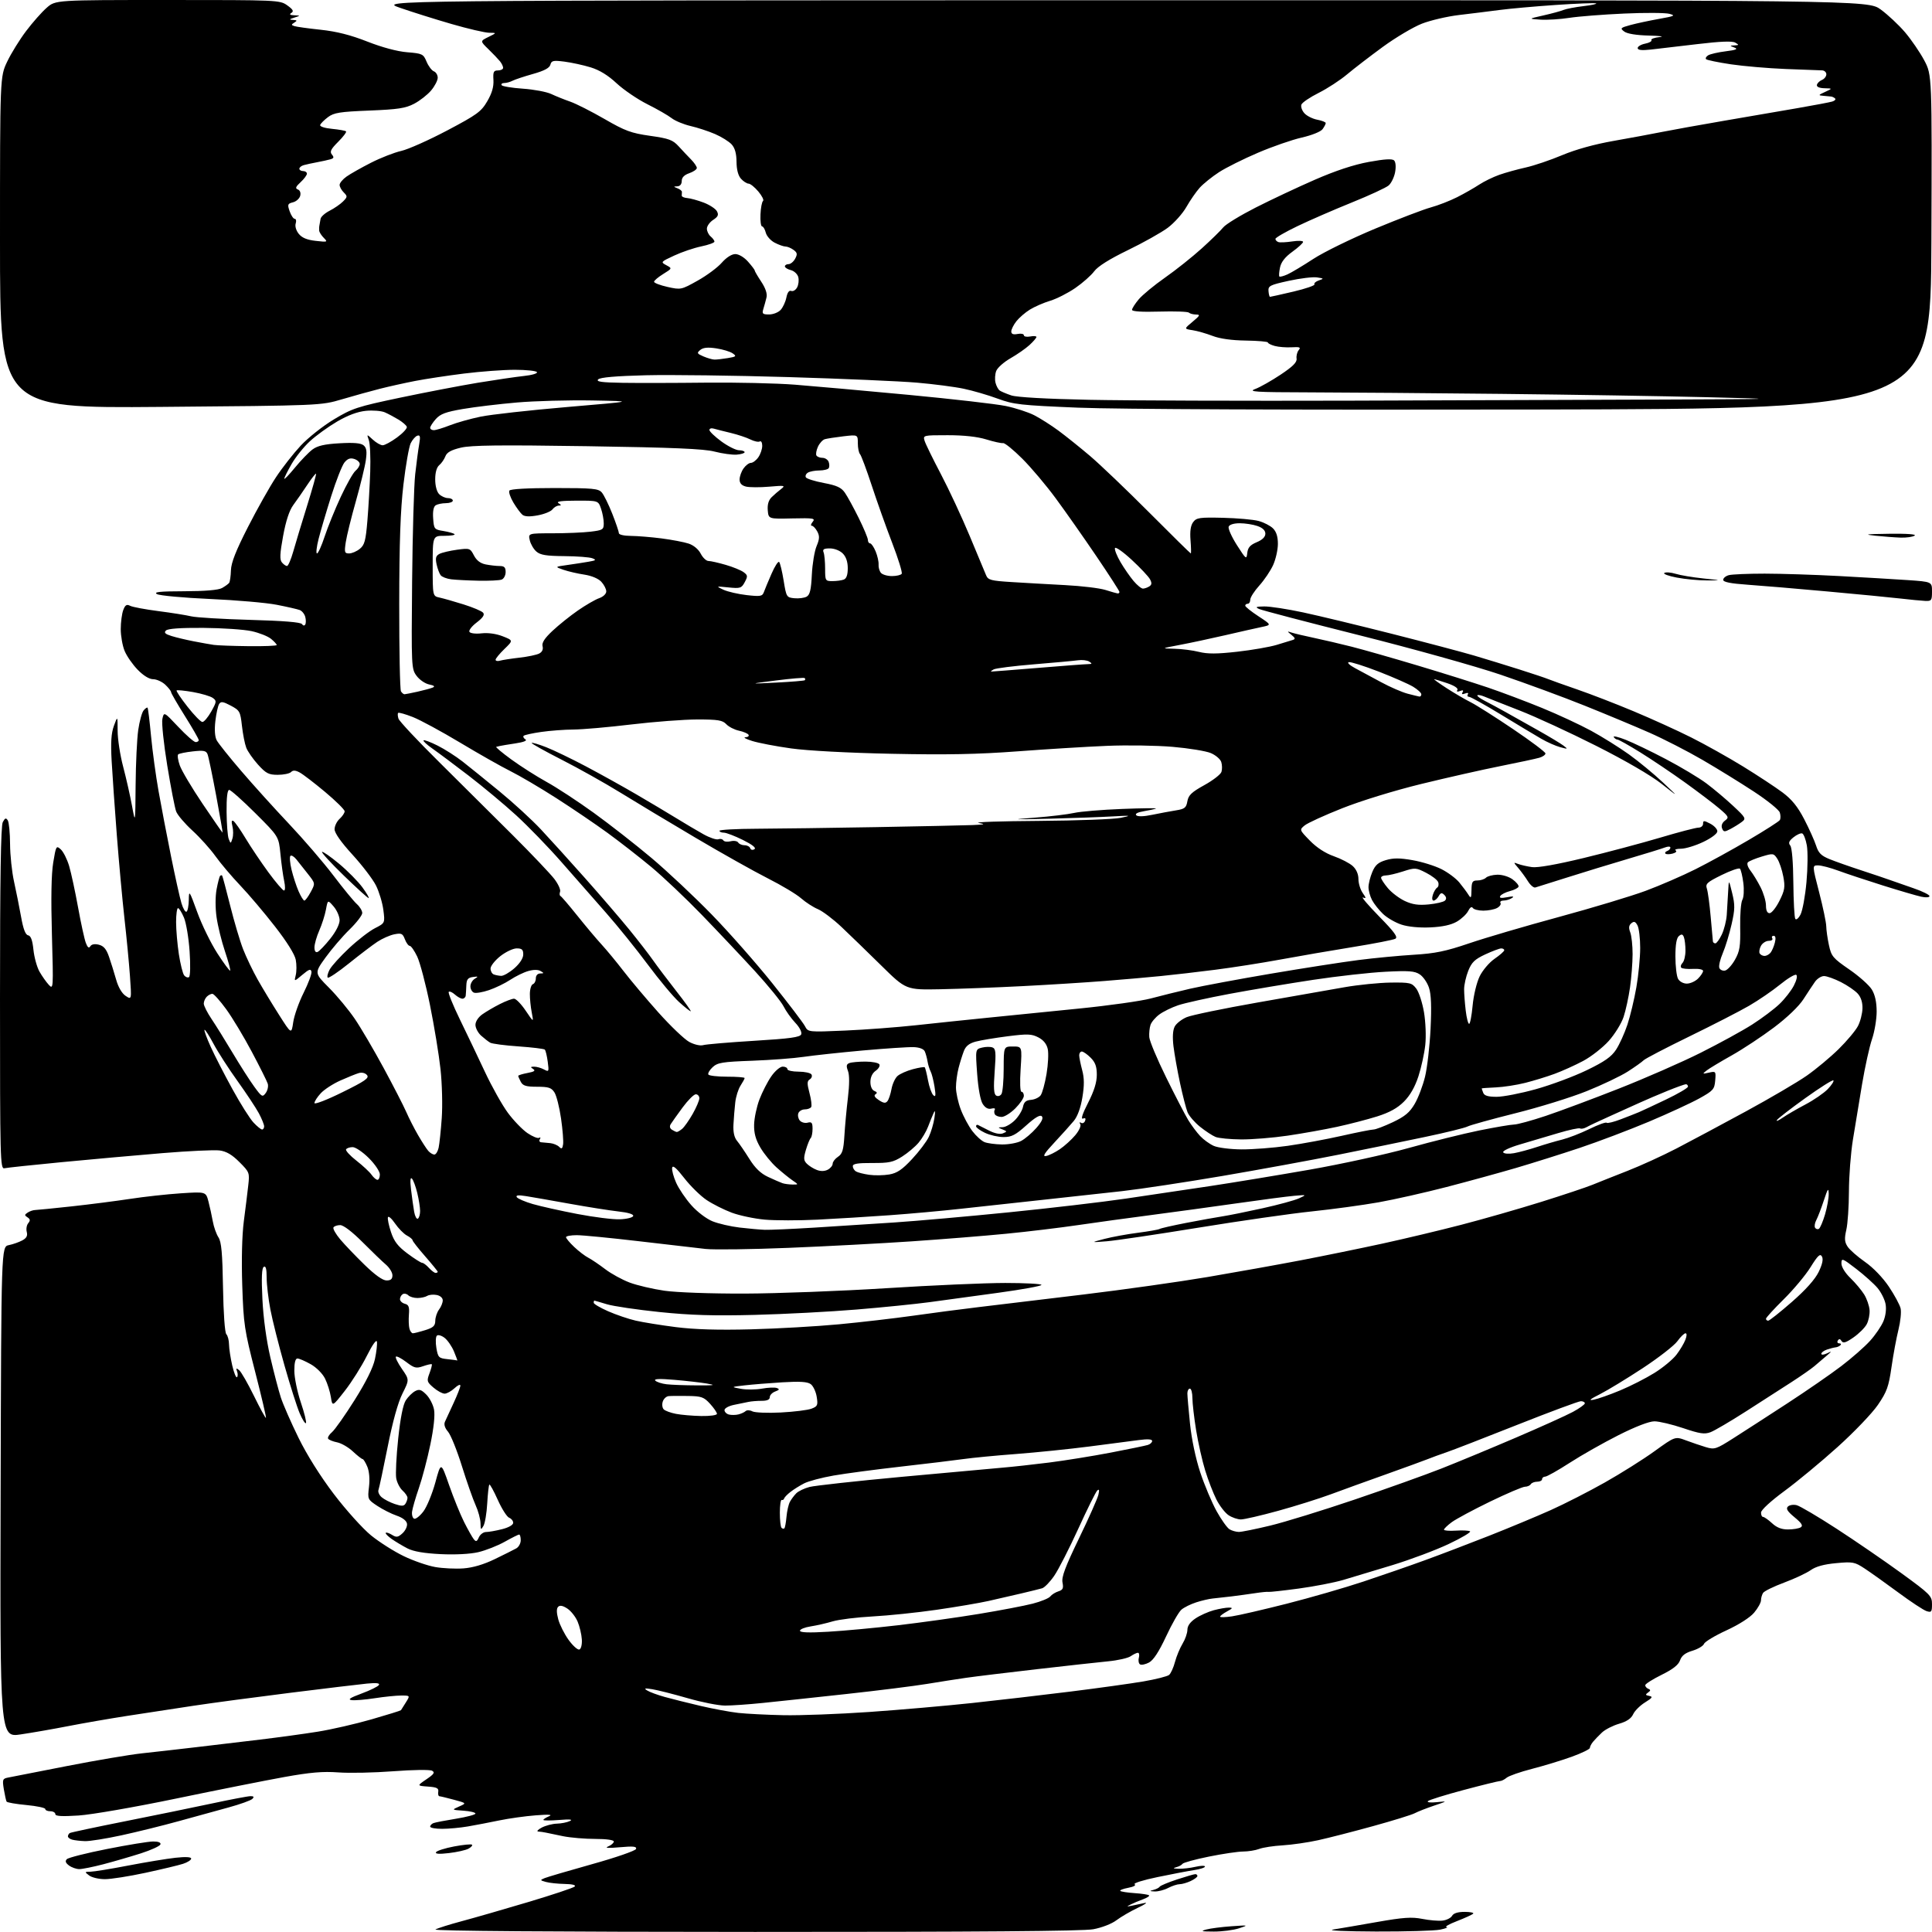 <?xml version="1.0" encoding="UTF-8" standalone="no"?>
<svg 
  version="1.1" 
  xmlns="http://www.w3.org/2000/svg" 
  xmlns:xlink="http://www.w3.org/1999/xlink" 
  xmlns:svg="http://www.w3.org/2000/svg"
  xmlns:rdf="http://www.w3.org/1999/02/22-rdf-syntax-ns#"
  xmlns:cc="http://creativecommons.org/ns#"
  xmlns:dc="http://purl.org/dc/elements/1.1/"
  viewBox="0 0 768 768"
  width="768"
  height="768"
>
<style>svg {background-color: white; }</style>"
<path stroke="none" fill="black" fill-rule="evenodd" d="M300.07,767.97C219.61,767.95 172.10,767.59 173.10,767.00C173.99,766.49 178.71,764.99 183.60,763.69C188.50,762.38 200.38,758.96 210.00,756.09C219.62,753.21 227.93,750.45 228.45,749.93C229.04,749.35 227.52,748.96 224.45,748.90C221.73,748.85 218.38,748.49 217.00,748.10C214.64,747.45 214.61,747.36 216.50,746.58C217.60,746.13 226.13,743.62 235.45,741.01C244.78,738.41 252.60,735.70 252.84,734.99C253.17,733.98 251.77,733.83 246.38,734.31C241.72,734.73 240.23,734.63 241.75,734.00C242.99,733.48 244.00,732.60 244.00,732.03C244.00,731.42 241.03,731.00 236.64,731.00C232.59,731.00 226.85,730.52 223.89,729.93C220.92,729.34 217.82,728.70 217.00,728.50C216.18,728.31 214.82,728.12 214.00,728.07C213.18,728.02 213.79,727.32 215.36,726.49C216.94,725.67 219.64,724.97 221.36,724.93C223.09,724.89 225.40,724.43 226.50,723.91C227.89,723.25 226.61,723.12 222.25,723.47C218.81,723.74 216.00,723.74 216.00,723.45C216.00,723.17 217.01,722.51 218.25,721.99C219.80,721.33 218.17,721.22 213.00,721.62C208.88,721.93 202.35,722.85 198.50,723.64C194.65,724.44 189.03,725.52 186.00,726.04C182.97,726.56 178.36,726.99 175.75,726.99C173.14,727.00 171.00,726.60 171.00,726.11C171.00,725.62 171.59,724.99 172.31,724.71C173.04,724.43 177.09,723.65 181.31,722.97C185.54,722.28 189.00,721.36 189.00,720.92C189.00,720.47 186.86,719.96 184.25,719.78C179.50,719.45 179.50,719.45 182.50,718.12C185.50,716.79 185.50,716.79 180.50,715.44C177.75,714.70 175.14,714.07 174.71,714.04C174.27,714.02 174.04,713.21 174.21,712.25C174.44,710.84 173.64,710.44 170.11,710.19C165.72,709.87 165.72,709.87 169.50,707.30C172.53,705.25 172.98,704.57 171.76,703.89C170.91,703.41 164.11,703.51 156.37,704.10C148.74,704.68 138.90,704.89 134.50,704.56C128.35,704.11 123.37,704.53 113.00,706.40C105.58,707.74 86.22,711.59 70.00,714.96C53.65,718.36 36.38,721.36 31.25,721.69C24.61,722.12 22.00,721.97 22.00,721.15C22.00,720.52 21.10,720.00 20.00,720.00C18.90,720.00 18.00,719.60 18.00,719.12C18.00,718.63 14.63,717.92 10.51,717.53C6.39,717.15 2.84,716.53 2.62,716.17C2.41,715.80 1.92,713.61 1.53,711.29C0.89,707.42 1.03,707.04 3.17,706.62C4.45,706.37 14.95,704.31 26.50,702.05C38.05,699.79 51.55,697.50 56.50,696.97C61.45,696.44 71.12,695.34 78.00,694.53C84.88,693.72 96.35,692.35 103.50,691.50C110.65,690.64 120.91,689.24 126.31,688.37C131.70,687.51 141.30,685.31 147.65,683.48C153.99,681.65 159.27,680.01 159.39,679.83C159.51,679.65 160.38,678.26 161.33,676.75C163.05,674.00 163.05,674.00 159.46,674.00C157.49,674.00 152.77,674.48 148.97,675.07C145.16,675.66 141.03,676.00 139.78,675.82C138.12,675.59 139.19,674.88 143.72,673.21C147.14,671.95 150.24,670.42 150.61,669.82C151.08,669.06 149.66,668.89 145.89,669.25C142.93,669.54 129.25,671.18 115.50,672.90C101.75,674.62 84.42,676.93 77.00,678.05C69.58,679.16 57.65,680.98 50.50,682.10C43.35,683.21 32.78,685.05 27.00,686.18C21.22,687.31 12.79,688.78 8.25,689.45C-0.01,690.68 -0.01,690.68 0.25,593.13C0.50,495.58 0.50,495.58 3.50,494.96C5.15,494.63 7.55,493.78 8.84,493.09C10.54,492.18 11.04,491.25 10.64,489.72C10.33,488.55 10.60,486.98 11.23,486.23C12.10,485.17 12.03,484.63 10.94,483.92C9.70,483.13 9.70,482.87 11.00,482.02C11.82,481.47 13.18,481.01 14.00,481.00C14.82,480.98 21.35,480.32 28.50,479.55C35.65,478.77 46.08,477.43 51.68,476.58C57.28,475.72 66.36,474.72 71.85,474.36C81.84,473.71 81.84,473.71 82.86,477.60C83.42,479.75 84.20,483.30 84.59,485.50C84.98,487.70 85.99,490.56 86.83,491.85C88.02,493.67 88.42,498.08 88.65,511.77C88.82,522.05 89.37,529.77 89.97,530.37C90.54,530.94 91.02,532.77 91.04,534.45C91.07,536.13 91.64,539.89 92.32,542.80C93.00,545.72 93.85,547.81 94.21,547.45C94.57,547.10 94.58,546.06 94.24,545.15C93.74,543.82 93.90,543.72 95.07,544.67C95.86,545.31 98.51,549.91 100.95,554.89C103.39,559.87 105.53,563.80 105.72,563.62C105.90,563.44 103.98,555.24 101.45,545.39C97.15,528.68 96.81,526.41 96.30,511.00C95.96,500.83 96.20,491.05 96.92,485.50C97.57,480.55 98.36,474.15 98.68,471.27C99.26,466.17 99.17,465.94 95.16,461.93C92.22,458.98 89.98,457.68 87.28,457.32C85.20,457.05 74.95,457.53 64.50,458.39C54.05,459.26 36.05,460.87 24.50,461.98C12.95,463.09 2.71,464.18 1.75,464.40C0.10,464.79 -0.00,461.07 0.00,396.84C0.00,349.04 0.33,328.25 1.11,326.80C2.00,325.14 2.39,325.00 3.09,326.11C3.57,326.88 3.98,331.10 4.00,335.50C4.02,339.90 4.73,346.65 5.59,350.50C6.44,354.35 7.70,360.65 8.39,364.50C9.25,369.33 10.11,371.59 11.18,371.80C12.26,372.00 12.90,373.73 13.29,377.52C13.60,380.50 14.67,384.40 15.67,386.19C16.68,387.98 18.35,390.35 19.38,391.47C21.22,393.46 21.24,393.07 20.64,371.64C20.23,357.10 20.40,347.46 21.16,342.87C22.26,336.22 22.37,336.02 24.16,337.64C25.18,338.57 26.68,341.54 27.48,344.24C28.28,346.94 29.88,354.34 31.03,360.68C32.18,367.02 33.57,373.38 34.12,374.82C34.82,376.67 35.35,377.06 35.90,376.16C36.40,375.35 37.64,375.12 39.30,375.54C41.22,376.02 42.29,377.29 43.34,380.35C44.13,382.63 45.40,386.70 46.16,389.39C47.00,392.40 48.45,394.89 49.93,395.87C52.33,397.46 52.33,397.46 51.66,387.98C51.29,382.77 50.30,372.43 49.46,365.00C48.63,357.57 47.27,342.73 46.44,332.00C45.61,321.27 44.69,308.00 44.38,302.50C43.97,295.08 44.21,291.47 45.29,288.50C46.75,284.50 46.75,284.50 46.76,290.50C46.76,293.80 47.75,300.21 48.95,304.75C50.15,309.29 51.73,316.26 52.46,320.25C53.78,327.50 53.78,327.50 53.91,312.00C53.98,303.48 54.45,293.66 54.95,290.18C55.46,286.71 56.41,283.21 57.08,282.41C57.74,281.61 58.45,281.12 58.65,281.32C58.86,281.52 59.48,286.60 60.04,292.59C60.61,298.59 61.95,308.45 63.03,314.50C64.10,320.55 66.33,332.17 67.97,340.31C69.61,348.46 71.48,356.88 72.13,359.03C72.77,361.18 73.68,362.70 74.15,362.41C74.62,362.12 75.02,360.00 75.05,357.69C75.10,353.72 75.27,353.97 78.41,362.60C80.22,367.61 83.83,374.97 86.41,378.97C88.99,382.96 91.28,386.05 91.49,385.84C91.70,385.63 90.78,382.18 89.43,378.18C88.08,374.18 86.58,368.08 86.09,364.62C85.56,360.91 85.57,356.35 86.10,353.50C86.60,350.84 87.23,348.44 87.50,348.17C87.78,347.89 88.14,347.85 88.31,348.08C88.48,348.31 89.92,353.68 91.50,360.00C93.08,366.32 95.39,374.12 96.64,377.32C97.89,380.52 100.48,385.92 102.39,389.32C104.31,392.72 108.12,399.03 110.87,403.34C115.85,411.18 115.85,411.18 116.56,406.34C116.95,403.68 118.81,398.42 120.69,394.66C122.57,390.90 123.98,387.12 123.81,386.27C123.56,385.02 122.83,385.27 120.20,387.49C116.90,390.27 116.90,390.27 117.56,387.63C117.92,386.17 117.93,383.43 117.57,381.52C117.17,379.38 114.01,374.32 109.30,368.28C105.12,362.90 98.91,355.57 95.51,352.00C92.11,348.43 87.66,343.17 85.63,340.32C83.59,337.47 79.47,332.89 76.47,330.15C73.47,327.40 70.57,324.00 70.03,322.58C69.49,321.17 67.90,312.95 66.49,304.33C65.08,295.70 64.20,287.35 64.55,285.77C65.18,282.91 65.18,282.91 70.88,288.95C74.01,292.28 77.12,295.00 77.79,295.00C78.46,295.00 79.00,294.64 79.00,294.20C79.00,293.76 76.53,289.45 73.50,284.63C70.48,279.82 68.00,275.53 68.00,275.11C68.00,274.69 66.96,273.37 65.69,272.17C64.41,270.98 62.25,270.00 60.89,270.00C59.34,270.00 57.04,268.60 54.75,266.25C52.74,264.19 50.40,260.83 49.55,258.78C48.70,256.74 48.00,252.83 48.00,250.10C48.00,247.37 48.45,243.96 48.99,242.52C49.77,240.47 50.35,240.11 51.74,240.82C52.71,241.31 57.77,242.26 63.00,242.93C68.22,243.60 74.08,244.54 76.00,245.00C77.92,245.47 88.47,246.10 99.43,246.41C112.59,246.77 119.59,247.34 120.05,248.09C120.46,248.74 120.99,248.82 121.33,248.28C121.64,247.77 121.66,246.40 121.35,245.24C121.05,244.09 120.06,242.85 119.15,242.50C118.24,242.16 114.12,241.21 110.00,240.41C105.88,239.60 93.90,238.56 83.39,238.10C72.88,237.63 63.43,236.76 62.39,236.16C60.95,235.32 63.51,235.05 73.26,235.03C81.56,235.01 86.81,234.56 88.26,233.75C89.49,233.06 90.76,232.14 91.09,231.70C91.41,231.27 91.73,229.02 91.80,226.70C91.90,223.66 93.76,218.92 98.57,209.50C102.22,202.35 107.24,193.42 109.74,189.66C112.23,185.89 116.64,180.27 119.53,177.16C122.42,174.05 128.34,169.35 132.70,166.73C140.04,162.31 141.98,161.67 159.06,158.08C169.20,155.95 183.12,153.28 190.00,152.14C196.88,151.01 205.09,149.80 208.26,149.46C211.43,149.13 213.77,148.44 213.45,147.93C213.14,147.42 209.18,147.00 204.66,147.00C200.14,147.00 191.05,147.67 184.47,148.49C177.89,149.31 169.12,150.64 165.00,151.44C160.88,152.24 154.57,153.64 151.00,154.55C147.43,155.45 140.68,157.33 136.00,158.71C127.50,161.22 127.50,161.22 63.75,161.75C0.00,162.27 0.00,162.27 0.00,96.38C0.00,30.50 0.00,30.50 2.86,24.50C4.43,21.20 7.82,15.73 10.38,12.34C12.94,8.95 16.62,4.78 18.56,3.09C22.07,0.00 22.07,0.00 66.63,-0.00C110.52,-0.00 111.24,0.03 114.19,2.13C116.47,3.76 116.87,4.47 115.84,5.12C114.89,5.73 115.22,6.00 117.00,6.08C119.50,6.20 119.50,6.20 117.00,7.00C114.92,7.67 114.83,7.82 116.50,7.92C118.13,8.01 118.23,8.20 117.03,8.96C115.73,9.78 115.73,9.95 117.03,10.38C117.84,10.65 122.55,11.31 127.50,11.83C133.81,12.51 139.34,13.90 146.00,16.52C151.88,18.83 157.92,20.45 161.86,20.77C167.90,21.26 168.29,21.46 169.57,24.52C170.32,26.30 171.62,28.02 172.46,28.35C173.31,28.67 174.00,29.82 174.00,30.89C174.00,31.97 172.82,34.25 171.37,35.97C169.93,37.68 166.89,40.06 164.62,41.24C161.20,43.04 158.19,43.49 146.82,43.95C135.09,44.42 132.74,44.79 130.38,46.56C128.87,47.69 127.47,49.10 127.27,49.68C127.07,50.29 129.05,50.94 131.98,51.22C134.77,51.49 137.27,51.94 137.56,52.22C137.84,52.50 136.43,54.37 134.42,56.38C131.51,59.29 131.01,60.31 131.94,61.43C132.86,62.54 132.72,62.94 131.30,63.34C130.31,63.62 127.92,64.14 126.00,64.50C124.08,64.86 121.71,65.37 120.75,65.64C119.79,65.91 119.00,66.55 119.00,67.07C119.00,67.58 119.67,68.00 120.50,68.00C121.33,68.00 122.00,68.47 122.00,69.05C122.00,69.62 120.87,71.15 119.48,72.43C117.51,74.25 117.28,74.89 118.40,75.32C119.27,75.66 119.64,76.67 119.33,77.85C119.04,78.94 117.75,80.10 116.46,80.42C114.33,80.96 114.20,81.29 115.15,84.01C115.73,85.65 116.63,87.00 117.17,87.00C117.70,87.00 117.87,87.84 117.54,88.86C117.20,89.94 117.72,91.67 118.77,92.96C120.03,94.53 122.06,95.37 125.52,95.75C130.19,96.28 130.36,96.22 128.73,94.58C127.78,93.63 126.95,92.33 126.88,91.68C126.82,91.03 126.86,90.05 126.99,89.50C127.11,88.95 127.31,87.83 127.43,87.00C127.55,86.17 129.16,84.73 131.01,83.78C132.86,82.84 135.26,81.19 136.34,80.11C138.15,78.29 138.18,78.03 136.65,76.50C135.74,75.60 135.00,74.24 135.00,73.50C135.00,72.75 136.24,71.26 137.75,70.19C139.26,69.12 143.65,66.64 147.50,64.68C151.35,62.72 156.74,60.62 159.48,60.00C162.22,59.39 170.43,55.73 177.73,51.88C189.62,45.60 191.27,44.40 193.68,40.28C195.55,37.09 196.30,34.52 196.15,31.84C195.95,28.57 196.22,28.00 197.96,28.00C199.08,28.00 200.00,27.53 200.00,26.96C200.00,26.38 199.44,25.22 198.75,24.36C198.06,23.51 196.00,21.35 194.17,19.57C190.83,16.33 190.83,16.33 194.17,14.69C197.50,13.05 197.50,13.05 194.46,13.02C192.79,13.01 186.04,11.44 179.46,9.53C172.88,7.62 163.68,4.73 159.00,3.10C150.50,0.14 150.50,0.14 446.50,0.10C742.50,0.06 742.50,0.06 747.62,3.78C750.43,5.83 754.77,9.89 757.27,12.82C759.76,15.75 763.20,20.77 764.91,23.98C768.01,29.81 768.01,29.81 767.76,96.15C767.50,162.50 767.50,162.50 610.50,162.79C513.70,162.97 443.91,162.69 428.50,162.05C405.58,161.10 402.92,160.80 396.55,158.45C392.73,157.04 386.66,155.27 383.05,154.52C379.45,153.76 371.10,152.68 364.50,152.11C357.90,151.54 334.95,150.54 313.50,149.90C292.05,149.26 266.51,148.93 256.74,149.17C244.87,149.47 238.59,150.01 237.79,150.81C236.87,151.73 239.07,152.04 247.55,152.18C253.57,152.27 268.40,152.25 280.50,152.11C292.60,151.98 308.57,152.34 316.00,152.92C323.43,153.50 343.76,155.32 361.20,156.96C378.63,158.61 396.02,160.60 399.84,161.40C403.65,162.19 408.73,163.84 411.12,165.06C413.50,166.28 417.86,169.05 420.80,171.22C423.75,173.40 429.38,177.92 433.33,181.27C437.27,184.62 447.83,194.70 456.78,203.68C465.73,212.66 473.19,220.00 473.36,220.00C473.53,220.00 473.48,217.64 473.25,214.75C472.97,211.15 473.30,208.89 474.31,207.54C475.62,205.79 476.86,205.61 486.14,205.83C491.84,205.97 498.21,206.53 500.30,207.09C502.39,207.65 504.98,208.98 506.05,210.05C507.38,211.38 507.99,213.35 507.98,216.25C507.97,218.59 507.11,222.36 506.08,224.64C505.04,226.91 502.58,230.57 500.60,232.76C498.62,234.95 497.00,237.48 497.00,238.37C497.00,239.27 496.55,240.00 496.00,240.00C495.45,240.00 495.00,240.34 495.00,240.77C495.00,241.19 497.36,243.08 500.25,244.97C505.50,248.42 505.50,248.42 501.50,249.25C499.30,249.71 492.77,251.18 487.00,252.52C481.23,253.85 473.12,255.58 469.00,256.36C461.50,257.78 461.50,257.78 466.81,257.89C469.73,257.95 474.15,258.51 476.63,259.14C480.04,259.99 483.76,259.98 491.82,259.07C497.70,258.41 504.75,257.18 507.50,256.35C510.25,255.52 513.13,254.64 513.90,254.39C515.00,254.04 514.90,253.61 513.40,252.39C511.54,250.87 511.55,250.85 513.50,251.48C514.60,251.84 518.61,252.79 522.42,253.59C526.22,254.39 532.97,255.97 537.42,257.10C541.86,258.23 553.60,261.58 563.50,264.54C573.40,267.50 586.00,271.46 591.50,273.32C597.00,275.19 606.67,278.84 613.00,281.43C619.33,284.02 628.10,288.10 632.50,290.49C636.90,292.89 643.65,297.11 647.50,299.86C651.35,302.62 657.42,307.63 661.00,310.99C667.50,317.10 667.50,317.10 660.50,311.58C656.25,308.23 646.04,302.30 634.50,296.48C624.05,291.20 610.33,284.87 604.00,282.41C597.67,279.95 591.43,277.48 590.12,276.93C588.81,276.38 587.53,276.13 587.28,276.39C587.02,276.64 588.32,277.62 590.16,278.56C592.00,279.50 595.75,281.52 598.50,283.06C601.25,284.59 607.10,287.88 611.50,290.36C615.90,292.84 620.40,295.55 621.50,296.39C623.37,297.81 623.29,297.85 620.19,297.01C618.37,296.51 615.00,295.02 612.69,293.68C610.39,292.35 603.23,288.05 596.78,284.13C590.34,280.21 584.58,277.00 583.98,277.00C583.37,277.00 583.16,276.56 583.49,276.01C583.86,275.42 583.41,275.29 582.39,275.68C581.23,276.13 580.91,275.96 581.39,275.18C581.87,274.40 581.54,274.24 580.39,274.68C579.29,275.10 578.91,274.95 579.34,274.26C579.74,273.62 578.14,272.55 575.32,271.59C572.75,270.72 570.40,270.00 570.11,270.00C569.81,270.00 572.03,271.59 575.03,273.54C578.04,275.49 582.34,278.01 584.60,279.14C586.85,280.27 594.46,285.09 601.50,289.85C608.55,294.61 614.33,298.95 614.34,299.50C614.35,300.05 613.27,300.82 611.93,301.21C610.59,301.61 603.65,303.09 596.50,304.52C589.35,305.94 575.17,309.15 565.00,311.63C554.33,314.24 541.06,318.32 533.64,321.26C526.57,324.06 519.82,327.14 518.64,328.11C516.50,329.86 516.50,329.86 520.72,334.19C523.41,336.94 526.84,339.18 530.22,340.36C533.12,341.38 536.51,343.14 537.75,344.28C539.16,345.57 540.00,347.51 540.00,349.45C540.00,351.16 540.76,353.63 541.68,354.95C543.12,357.02 543.14,357.27 541.81,356.76C540.96,356.43 543.83,359.80 548.19,364.26C554.31,370.50 555.79,372.54 554.67,373.17C553.87,373.61 546.26,375.10 537.76,376.47C529.27,377.84 516.28,380.08 508.91,381.44C501.53,382.80 489.88,384.63 483.00,385.50C476.12,386.38 466.45,387.50 461.50,387.99C456.55,388.49 446.43,389.38 439.00,389.96C431.57,390.55 416.95,391.47 406.50,392.00C396.05,392.54 381.35,393.09 373.82,393.24C360.15,393.50 360.15,393.50 350.32,383.82C344.92,378.50 337.80,371.60 334.50,368.48C331.20,365.37 326.99,362.19 325.14,361.41C323.29,360.64 320.27,358.69 318.44,357.08C316.61,355.47 310.67,351.91 305.24,349.17C299.81,346.42 286.84,339.15 276.43,332.99C266.02,326.84 252.55,318.75 246.50,315.01C240.45,311.28 229.98,305.41 223.22,301.97C216.47,298.53 211.12,295.54 211.34,295.32C211.56,295.11 214.16,295.87 217.12,297.03C220.08,298.19 227.22,301.63 233.00,304.69C238.78,307.75 247.78,312.75 253.00,315.80C258.23,318.85 265.34,323.09 268.81,325.22C272.28,327.36 277.15,330.24 279.64,331.63C282.12,333.02 284.78,333.91 285.55,333.62C286.31,333.33 287.20,333.52 287.53,334.05C287.86,334.58 289.17,334.74 290.45,334.42C291.73,334.10 293.08,334.32 293.45,334.92C293.82,335.51 294.95,336.00 295.98,336.00C297.00,336.00 298.01,336.53 298.23,337.18C298.45,337.85 299.16,338.02 299.88,337.58C300.71,337.06 299.16,335.82 295.32,333.90C292.12,332.31 288.71,331.01 287.75,331.00C286.79,331.00 286.00,330.66 286.00,330.25C286.00,329.84 292.64,329.47 300.75,329.44C308.86,329.40 330.12,329.12 348.00,328.80C365.88,328.48 383.20,328.11 386.50,327.98C391.55,327.77 391.94,327.64 389.00,327.12C387.07,326.78 397.88,326.42 413.00,326.32C428.12,326.21 442.75,325.67 445.50,325.10C450.04,324.17 449.72,324.12 442.00,324.55C437.32,324.82 426.07,325.22 417.00,325.45C401.95,325.83 401.47,325.79 411.50,325.02C417.55,324.55 424.52,323.71 427.00,323.15C429.48,322.59 438.02,321.88 446.00,321.57C453.98,321.25 460.05,321.19 459.50,321.42C458.95,321.65 456.75,322.13 454.62,322.49C452.20,322.89 451.09,323.49 451.68,324.08C452.27,324.67 454.66,324.60 458.06,323.89C461.05,323.27 465.30,322.48 467.49,322.13C470.94,321.58 471.55,321.10 472.00,318.52C472.42,316.10 473.69,314.89 478.74,312.10C482.17,310.21 485.24,307.83 485.55,306.83C485.87,305.82 485.84,304.06 485.47,302.91C485.11,301.76 483.22,300.16 481.29,299.35C479.35,298.54 472.53,297.43 466.13,296.88C459.74,296.33 447.98,296.15 440.00,296.49C432.02,296.82 416.05,297.80 404.50,298.67C388.70,299.85 376.29,300.10 354.42,299.64C337.10,299.28 320.92,298.42 314.42,297.50C308.41,296.66 301.48,295.33 299.00,294.55C296.52,293.77 295.31,293.10 296.31,293.07C297.30,293.03 297.86,292.58 297.55,292.08C297.23,291.57 295.52,290.84 293.74,290.46C291.96,290.08 289.69,288.92 288.71,287.88C287.20,286.29 285.43,286.00 277.21,286.00C271.87,286.01 260.07,286.90 251.00,287.98C241.93,289.07 231.57,289.98 228.00,290.00C224.43,290.02 218.64,290.45 215.14,290.96C211.65,291.46 208.51,292.15 208.17,292.49C207.83,292.83 208.14,293.47 208.86,293.91C209.68,294.42 208.19,295.02 204.83,295.52C201.90,295.96 199.16,296.42 198.75,296.53C198.34,296.65 197.67,296.81 197.27,296.88C196.87,296.94 199.58,299.22 203.29,301.92C207.01,304.63 213.30,308.63 217.27,310.82C221.25,313.00 229.68,318.53 236.00,323.09C242.32,327.66 252.68,335.75 259.00,341.07C265.32,346.40 276.13,356.55 283.01,363.63C289.90,370.71 300.74,383.02 307.12,391.00C313.50,398.98 319.28,406.58 319.97,407.90C321.23,410.30 321.23,410.30 335.87,409.67C343.91,409.32 356.57,408.37 364.00,407.56C371.43,406.75 384.25,405.41 392.50,404.58C400.75,403.74 417.18,402.09 429.00,400.91C440.82,399.73 453.65,397.92 457.50,396.89C461.35,395.86 468.39,394.12 473.14,393.02C477.90,391.93 492.30,389.24 505.14,387.06C517.99,384.88 533.67,382.44 540.00,381.63C546.33,380.82 556.23,379.88 562.00,379.53C570.51,379.02 574.68,378.16 584.00,374.99C590.33,372.83 606.40,368.11 619.72,364.50C633.04,360.88 648.57,356.20 654.22,354.10C659.87,352.00 668.77,348.14 674.00,345.52C679.23,342.90 688.76,337.66 695.19,333.87C701.63,330.09 707.17,326.54 707.51,325.99C707.85,325.43 707.85,324.09 707.50,322.99C707.15,321.90 702.51,318.15 697.18,314.66C691.86,311.17 682.65,305.49 676.71,302.04C670.78,298.59 661.33,293.75 655.71,291.27C650.10,288.79 638.52,283.96 630.00,280.54C621.48,277.11 606.40,271.56 596.50,268.20C586.60,264.84 561.40,257.80 540.50,252.56C519.60,247.31 501.60,242.59 500.50,242.08C498.87,241.31 499.24,241.12 502.55,241.07C504.77,241.03 511.75,242.10 518.05,243.45C524.35,244.80 540.30,248.65 553.50,252.00C566.70,255.35 581.33,259.22 586.00,260.60C590.67,261.98 598.77,264.47 604.00,266.13C609.23,267.79 614.40,269.52 615.50,269.98C616.60,270.43 621.77,272.28 627.00,274.08C632.23,275.88 642.32,279.78 649.43,282.76C656.54,285.73 666.84,290.41 672.31,293.16C677.79,295.91 687.05,301.09 692.89,304.68C698.72,308.27 705.78,312.92 708.57,315.00C712.27,317.77 714.61,320.65 717.20,325.65C719.16,329.42 721.28,334.15 721.93,336.16C722.86,339.08 723.94,340.17 727.30,341.53C729.61,342.47 735.33,344.49 740.00,346.01C744.67,347.54 749.85,349.29 751.50,349.89C753.15,350.49 757.31,351.94 760.75,353.12C764.19,354.30 767.00,355.69 767.00,356.21C767.00,356.76 765.62,356.86 763.75,356.46C761.96,356.08 755.10,354.07 748.50,352.00C741.90,349.92 733.92,347.28 730.77,346.11C727.63,344.95 724.00,344.00 722.71,344.00C720.37,344.00 720.37,344.00 723.15,354.75C724.68,360.66 725.94,366.72 725.96,368.20C725.98,369.69 726.46,373.06 727.03,375.71C727.98,380.15 728.60,380.88 735.11,385.37C738.99,388.03 743.02,391.63 744.08,393.36C745.36,395.46 745.99,398.35 746.00,402.09C746.00,405.17 745.17,410.12 744.15,413.09C743.13,416.07 741.36,424.12 740.20,431.00C739.05,437.88 737.41,447.83 736.55,453.12C735.70,458.42 734.99,467.64 734.98,473.62C734.96,479.61 734.50,486.47 733.94,488.87C733.14,492.36 733.24,493.72 734.44,495.54C735.26,496.81 738.39,499.55 741.38,501.64C744.61,503.89 748.45,507.88 750.86,511.47C753.08,514.79 755.18,518.67 755.52,520.09C755.86,521.52 755.47,525.34 754.66,528.59C753.85,531.84 752.60,538.54 751.90,543.47C750.78,551.25 750.07,553.23 746.49,558.47C744.22,561.79 737.00,569.33 730.43,575.24C723.87,581.15 714.36,589.02 709.29,592.74C703.92,596.69 700.07,600.23 700.04,601.25C700.02,602.21 700.38,603.00 700.85,603.00C701.32,603.00 702.92,604.13 704.41,605.50C706.28,607.24 708.23,608.00 710.80,607.98C712.84,607.98 715.10,607.59 715.83,607.13C716.83,606.49 716.22,605.50 713.37,603.15C710.53,600.81 709.86,599.74 710.71,598.89C711.34,598.26 712.92,598.01 714.22,598.34C715.52,598.67 722.67,602.89 730.11,607.72C737.55,612.55 749.12,620.49 755.82,625.36C767.33,633.74 768.00,634.42 768.00,637.68C768.00,640.76 767.77,641.06 765.85,640.45C764.66,640.08 759.60,636.74 754.60,633.04C749.59,629.34 743.58,625.06 741.24,623.52C737.24,620.89 736.52,620.76 729.86,621.38C725.04,621.82 721.80,622.72 719.78,624.16C718.14,625.32 713.40,627.55 709.24,629.10C705.07,630.65 701.30,632.50 700.85,633.21C700.40,633.92 700.02,635.25 700.02,636.17C700.01,637.09 698.78,639.29 697.29,641.06C695.67,642.99 691.25,645.81 686.28,648.10C681.71,650.20 677.70,652.61 677.38,653.45C677.06,654.29 674.99,655.52 672.78,656.19C669.92,657.04 668.50,658.14 667.85,659.99C667.21,661.83 665.03,663.54 660.47,665.79C656.91,667.55 654.00,669.40 654.00,669.91C654.00,670.42 654.56,671.06 655.25,671.34C656.21,671.73 656.18,672.07 655.10,672.82C653.97,673.62 654.06,673.87 655.60,674.16C657.15,674.46 656.84,674.93 653.92,676.74C651.95,677.96 649.83,680.07 649.21,681.43C648.44,683.13 646.66,684.33 643.61,685.22C641.14,685.94 638.09,687.50 636.82,688.69C635.54,689.89 633.94,691.55 633.25,692.39C632.56,693.23 632.00,694.32 632.00,694.82C632.00,695.32 628.74,696.91 624.75,698.35C620.76,699.79 613.67,701.95 609.00,703.15C604.33,704.35 599.79,705.94 598.92,706.67C598.05,707.40 596.85,708.00 596.24,708.00C595.64,708.00 589.15,709.60 581.83,711.55C574.50,713.50 568.11,715.49 567.63,715.97C567.13,716.47 568.63,716.65 571.13,716.39C575.50,715.94 575.50,715.94 570.00,717.79C566.98,718.81 563.55,720.16 562.39,720.78C561.23,721.41 553.79,723.71 545.85,725.90C537.92,728.09 528.07,730.62 523.96,731.52C519.86,732.42 513.53,733.33 509.90,733.55C506.26,733.76 502.07,734.40 500.58,734.97C499.09,735.54 496.21,736.00 494.18,736.01C492.16,736.01 486.02,736.92 480.55,738.03C475.07,739.14 470.35,740.43 470.05,740.91C469.75,741.38 468.60,741.99 467.50,742.27C466.09,742.62 466.39,742.80 468.50,742.86C470.15,742.91 473.19,742.56 475.25,742.08C477.31,741.60 479.00,741.56 479.00,741.98C479.00,742.40 477.09,743.03 474.75,743.38C472.41,743.73 465.85,744.98 460.18,746.16C454.50,747.33 450.38,748.62 451.03,749.02C451.71,749.44 450.64,750.03 448.50,750.43C446.46,750.82 445.04,751.37 445.33,751.66C445.62,751.96 448.20,752.36 451.05,752.55C453.90,752.74 456.47,753.14 456.76,753.42C457.04,753.71 455.98,754.41 454.39,754.99C452.80,755.56 450.60,756.48 449.50,757.04C447.72,757.93 447.78,757.98 450.00,757.53C451.38,757.25 453.62,756.77 455.00,756.47C456.38,756.17 455.15,757.04 452.27,758.40C449.39,759.76 445.57,761.99 443.77,763.35C441.91,764.76 437.95,766.29 434.57,766.91C430.49,767.66 388.46,767.99 300.07,767.97zM482.50,767.83C477.63,767.82 477.07,767.67 479.50,767.01C481.15,766.57 485.65,765.99 489.50,765.72C496.36,765.24 496.42,765.25 492.50,766.54C490.30,767.26 485.80,767.84 482.50,767.83zM547.00,767.81C534.45,767.76 527.37,767.43 530.00,767.01C532.48,766.62 540.29,765.28 547.37,764.03C557.84,762.19 561.19,761.96 565.37,762.79C568.19,763.35 571.81,763.66 573.42,763.47C575.03,763.29 576.74,762.43 577.22,761.57C577.80,760.54 579.52,760.00 582.22,760.00C584.48,760.00 586.01,760.33 585.61,760.73C585.21,761.12 582.32,762.44 579.19,763.66C576.06,764.87 574.17,765.94 575.00,766.04C575.83,766.15 574.70,766.60 572.50,767.06C570.30,767.51 558.83,767.85 547.00,767.81zM459.00,751.88C456.93,751.79 456.84,751.68 458.50,751.27C459.60,750.99 460.73,750.42 461.00,749.99C461.27,749.56 464.39,748.26 467.92,747.10C471.44,745.95 474.71,745.00 475.17,745.00C475.62,745.00 476.00,745.34 475.99,745.75C475.99,746.16 474.77,747.06 473.29,747.75C471.81,748.44 469.84,749.00 468.91,749.00C467.99,749.00 465.94,749.67 464.36,750.49C462.79,751.32 460.38,751.94 459.00,751.88zM41.71,747.00C39.33,747.00 36.51,746.34 35.44,745.53C33.57,744.11 33.59,744.06 36.00,744.03C37.38,744.01 44.12,742.91 51.00,741.58C57.88,740.26 66.31,738.87 69.75,738.49C73.78,738.05 76.00,738.17 76.00,738.82C76.00,739.39 74.54,740.32 72.75,740.90C70.96,741.48 64.22,743.09 57.77,744.48C51.31,745.87 44.09,747.00 41.71,747.00zM31.53,743.00C30.35,743.00 28.51,742.36 27.44,741.57C26.06,740.54 25.81,739.82 26.57,739.05C27.16,738.45 34.36,736.62 42.57,735.00C50.78,733.37 59.00,732.03 60.83,732.02C62.97,732.01 64.02,732.43 63.77,733.19C63.55,733.84 60.03,735.45 55.94,736.76C51.85,738.06 45.17,740.00 41.09,741.07C37.01,742.13 32.71,743.00 31.53,743.00zM178.45,736.63C174.56,737.09 172.90,736.97 173.33,736.27C173.69,735.70 176.93,734.67 180.53,733.99C184.14,733.31 187.33,733.00 187.63,733.30C187.93,733.59 187.28,734.31 186.19,734.90C185.10,735.48 181.62,736.26 178.45,736.63zM33.77,731.88C31.97,731.82 29.71,731.56 28.75,731.31C27.79,731.06 27.00,730.46 27.00,729.99C27.00,729.51 27.34,728.91 27.75,728.66C28.16,728.41 37.95,726.33 49.50,724.03C61.05,721.73 76.64,718.54 84.15,716.93C91.66,715.32 98.61,714.00 99.60,714.00C100.91,714.00 101.10,714.30 100.30,715.10C99.69,715.71 95.44,717.23 90.85,718.49C86.26,719.74 77.33,722.20 71.00,723.95C64.67,725.70 54.45,728.23 48.27,729.57C42.09,730.91 35.56,731.95 33.77,731.88zM311.50,681.82C318.10,681.95 333.40,681.38 345.50,680.54C357.60,679.70 376.05,678.09 386.50,676.97C396.95,675.85 414.50,673.80 425.50,672.43C436.50,671.06 449.54,669.24 454.48,668.40C459.42,667.55 464.03,666.39 464.73,665.81C465.42,665.24 466.48,662.91 467.08,660.63C467.69,658.36 469.04,655.10 470.09,653.38C471.14,651.67 472.00,649.19 472.01,647.88C472.01,646.31 473.12,644.76 475.26,643.33C477.04,642.14 480.30,640.68 482.50,640.09C484.70,639.50 487.40,639.03 488.50,639.05C490.18,639.07 490.06,639.32 487.75,640.57C486.24,641.39 485.00,642.33 485.00,642.65C485.00,642.97 487.14,642.91 489.75,642.52C492.36,642.14 502.15,639.87 511.50,637.50C520.85,635.12 534.58,631.16 542.00,628.69C549.42,626.22 560.45,622.40 566.50,620.19C572.55,617.99 584.02,613.61 592.00,610.47C599.98,607.32 610.97,602.74 616.44,600.29C621.90,597.84 631.58,592.90 637.94,589.31C644.30,585.72 653.19,580.13 657.69,576.88C665.88,570.97 665.88,570.97 670.19,572.57C672.56,573.46 676.14,574.67 678.13,575.27C681.57,576.29 682.18,576.09 689.13,571.66C693.19,569.08 702.76,562.89 710.41,557.91C718.07,552.92 727.75,546.24 731.92,543.06C736.10,539.88 741.24,535.37 743.35,533.03C745.47,530.69 747.86,527.18 748.68,525.23C749.58,523.06 749.92,520.38 749.54,518.37C749.20,516.55 747.76,513.68 746.35,512.00C744.93,510.32 741.13,506.90 737.89,504.41C732.31,500.12 732.00,500.01 732.00,502.25C732.00,503.64 733.46,506.02 735.57,508.05C737.53,509.95 739.99,512.88 741.04,514.57C742.08,516.26 743.05,519.04 743.18,520.75C743.31,522.46 742.80,525.00 742.05,526.40C741.31,527.80 738.93,530.16 736.77,531.66C733.76,533.75 732.66,534.08 732.05,533.08C731.49,532.17 731.05,532.11 730.57,532.89C730.19,533.50 730.43,534.00 731.11,534.00C731.78,534.00 732.00,534.33 731.60,534.74C731.19,535.14 730.33,535.53 729.68,535.59C729.03,535.66 727.49,536.05 726.25,536.47C725.01,536.89 724.00,537.65 724.00,538.15C724.00,538.66 725.01,538.58 726.25,537.98C728.31,536.98 728.29,537.06 726.00,539.02C724.62,540.19 722.49,542.01 721.26,543.06C720.02,544.12 715.97,546.94 712.26,549.34C708.54,551.74 700.40,556.98 694.17,560.97C687.93,564.97 681.54,568.73 679.96,569.32C677.57,570.22 675.70,569.94 669.07,567.70C664.66,566.22 659.53,565.00 657.67,565.00C655.57,565.00 650.19,567.07 643.40,570.49C637.40,573.52 628.67,578.46 624.00,581.48C619.33,584.50 614.94,586.97 614.25,586.98C613.56,586.99 613.00,587.45 613.00,588.00C613.00,588.55 612.13,589.00 611.06,589.00C609.99,589.00 608.84,589.45 608.50,590.00C608.16,590.55 607.12,591.00 606.19,591.00C605.26,591.01 599.03,593.67 592.33,596.91C585.64,600.16 578.78,603.84 577.08,605.10C575.39,606.35 574.00,607.69 574.00,608.07C574.00,608.45 576.12,608.62 578.70,608.45C581.29,608.28 583.83,608.40 584.36,608.72C584.88,609.04 581.07,611.31 575.90,613.75C570.73,616.20 560.65,619.98 553.50,622.16C546.35,624.34 537.58,626.99 534.00,628.04C530.42,629.10 522.43,630.64 516.24,631.48C510.04,632.31 504.64,632.90 504.24,632.80C503.83,632.69 501.48,632.92 499.00,633.30C496.52,633.68 492.25,634.26 489.50,634.60C486.75,634.93 483.38,635.31 482.00,635.44C480.62,635.57 477.70,636.25 475.50,636.96C473.30,637.67 470.65,638.98 469.62,639.88C468.58,640.77 465.84,645.55 463.54,650.50C460.69,656.60 458.51,659.94 456.76,660.87C455.35,661.62 453.74,661.96 453.19,661.62C452.64,661.28 452.42,660.10 452.71,659.00C453.00,657.90 452.83,657.00 452.34,657.00C451.85,657.00 450.56,657.62 449.47,658.37C448.39,659.12 444.35,660.03 440.50,660.40C436.65,660.77 423.82,662.19 412.00,663.55C400.18,664.91 387.57,666.44 384.00,666.96C380.43,667.47 373.45,668.56 368.50,669.38C363.55,670.20 349.15,672.01 336.50,673.39C323.85,674.77 308.87,676.38 303.21,676.95C297.56,677.53 290.81,678.00 288.21,677.99C285.62,677.99 278.92,676.67 273.33,675.05C267.74,673.44 261.44,671.84 259.33,671.50C256.27,671.01 255.86,671.11 257.27,672.00C258.25,672.62 261.40,673.78 264.27,674.57C267.15,675.37 273.55,676.97 278.50,678.13C283.45,679.29 290.20,680.54 293.50,680.91C296.80,681.27 304.90,681.68 311.50,681.82zM230.30,655.71C230.99,655.46 231.41,653.75 231.29,651.70C231.17,649.72 230.42,646.54 229.62,644.63C228.82,642.72 226.98,640.38 225.53,639.43C223.74,638.25 222.57,638.03 221.88,638.72C221.18,639.42 221.20,641.01 221.92,643.72C222.51,645.90 224.37,649.59 226.05,651.91C227.73,654.23 229.65,655.94 230.30,655.71zM329.25,648.64C335.44,648.28 347.93,647.12 357.00,646.06C366.07,645.00 380.48,642.99 389.00,641.58C397.52,640.18 407.20,638.33 410.50,637.48C413.80,636.63 416.95,635.34 417.50,634.61C418.06,633.89 419.50,632.98 420.72,632.59C422.52,632.02 422.82,631.36 422.36,629.07C421.93,626.90 423.45,622.84 428.89,611.59C432.79,603.54 436.26,595.72 436.62,594.22C437.07,592.31 436.94,591.80 436.18,592.50C435.59,593.05 432.19,599.90 428.63,607.71C425.06,615.53 420.76,623.94 419.07,626.40C417.38,628.86 415.21,631.09 414.25,631.37C413.29,631.65 409.57,632.57 406.00,633.41C402.43,634.25 396.53,635.61 392.90,636.42C389.27,637.23 379.99,638.81 372.28,639.92C364.57,641.04 353.14,642.22 346.88,642.56C340.62,642.90 333.48,643.78 331.00,644.52C328.52,645.26 324.59,646.16 322.25,646.52C319.91,646.88 318.00,647.65 318.00,648.24C318.00,648.97 321.55,649.10 329.25,648.64zM184.23,623.46C187.99,623.18 192.29,621.91 196.70,619.77C200.41,617.97 204.24,616.06 205.22,615.51C206.20,614.97 207.00,613.51 207.00,612.26C207.00,611.02 206.72,610.00 206.37,610.00C206.03,610.00 203.44,611.30 200.62,612.88C197.80,614.46 193.08,616.32 190.13,617.01C186.86,617.77 181.00,618.07 175.13,617.79C168.61,617.47 164.37,616.74 162.00,615.53C160.07,614.54 157.24,612.84 155.69,611.76C154.15,610.67 153.09,609.57 153.35,609.32C153.60,609.07 154.72,609.44 155.85,610.14C157.58,611.22 158.21,611.12 159.99,609.51C161.14,608.47 161.96,606.75 161.79,605.71C161.61,604.52 160.07,603.31 157.70,602.50C155.61,601.79 152.15,600.04 150.00,598.62C146.14,596.06 146.10,595.97 146.68,591.05C147.04,587.99 146.79,584.90 146.01,583.03C145.32,581.37 144.47,580.00 144.13,580.00C143.78,579.99 142.05,578.63 140.28,576.98C138.52,575.32 135.69,573.69 134.01,573.35C132.33,573.02 130.72,572.36 130.44,571.90C130.15,571.43 130.85,570.25 132.00,569.28C133.14,568.30 137.19,562.55 141.00,556.49C145.52,549.30 148.31,543.68 149.04,540.27C149.65,537.40 150.01,534.27 149.83,533.33C149.63,532.31 147.99,534.62 145.78,539.06C143.73,543.15 139.82,549.36 137.09,552.85C132.13,559.20 132.13,559.20 131.53,555.35C131.20,553.23 130.16,549.94 129.22,548.03C128.24,546.04 125.79,543.58 123.50,542.29C121.30,541.05 118.94,540.03 118.25,540.02C117.42,540.01 117.00,541.64 117.00,544.89C117.00,547.57 118.16,553.24 119.58,557.47C121.01,561.70 121.92,565.42 121.61,565.72C121.30,566.03 120.19,564.27 119.14,561.82C118.08,559.36 115.36,550.81 113.09,542.81C110.82,534.82 108.29,524.80 107.48,520.55C106.67,516.30 106.00,510.59 106.00,507.85C106.00,504.39 105.65,503.10 104.86,503.59C104.06,504.08 103.89,507.84 104.31,516.40C104.67,523.87 105.88,532.71 107.45,539.50C108.86,545.55 110.74,552.75 111.63,555.50C112.52,558.25 115.67,565.45 118.64,571.50C121.98,578.32 127.35,586.87 132.76,593.98C137.57,600.30 144.20,607.66 147.50,610.35C150.80,613.03 156.65,616.74 160.50,618.59C164.35,620.45 169.97,622.39 173.00,622.92C176.03,623.45 181.08,623.69 184.23,623.46zM190.36,611.11C190.88,609.95 192.16,609.00 193.21,609.00C194.26,609.00 197.11,608.50 199.56,607.88C202.19,607.22 204.00,606.19 204.00,605.35C204.00,604.57 203.28,603.66 202.39,603.32C201.51,602.98 199.47,599.78 197.87,596.21C196.27,592.64 194.76,589.91 194.52,590.15C194.28,590.39 193.90,593.75 193.68,597.62C193.47,601.50 192.79,605.53 192.17,606.58C191.18,608.30 191.06,608.19 191.01,605.50C190.98,603.85 190.10,600.61 189.05,598.30C188.00,595.99 185.54,588.98 183.59,582.73C181.64,576.47 179.16,570.34 178.08,569.10C176.83,567.65 176.39,566.24 176.87,565.17C177.28,564.25 178.83,560.90 180.31,557.72C181.79,554.54 183.00,551.43 183.00,550.80C183.00,550.17 181.96,550.63 180.69,551.83C179.41,553.02 177.64,554.00 176.74,554.00C175.84,554.00 173.85,552.91 172.31,551.59C169.68,549.33 169.58,548.96 170.73,545.90C171.41,544.10 171.82,542.49 171.64,542.31C171.47,542.14 169.92,542.48 168.20,543.08C165.44,544.04 164.67,543.85 161.52,541.44C159.55,539.95 157.69,538.98 157.37,539.29C157.06,539.61 158.14,541.80 159.77,544.16C162.74,548.45 162.74,548.45 159.98,553.97C158.19,557.53 156.10,565.09 154.09,575.21C152.37,583.85 150.73,591.53 150.45,592.28C150.16,593.02 150.73,594.32 151.71,595.17C152.70,596.02 155.05,597.24 156.93,597.87C159.62,598.77 160.54,598.75 161.17,597.76C161.61,597.07 161.98,596.01 161.98,595.40C161.99,594.80 161.11,593.50 160.02,592.52C158.93,591.53 157.79,589.32 157.50,587.61C157.20,585.90 157.55,578.81 158.29,571.86C159.17,563.61 160.22,558.32 161.32,556.64C162.24,555.23 163.90,553.59 165.01,553.00C166.65,552.12 167.46,552.37 169.44,554.35C170.78,555.68 172.17,558.38 172.54,560.35C172.96,562.59 172.42,567.73 171.07,574.21C169.90,579.87 167.85,587.65 166.52,591.50C165.19,595.35 163.97,599.58 163.80,600.91C163.64,602.23 164.02,603.49 164.66,603.71C165.30,603.93 166.94,602.62 168.32,600.80C169.69,598.99 171.82,593.80 173.06,589.29C175.29,581.08 175.29,581.08 178.50,590.29C180.27,595.35 182.95,601.98 184.47,605.00C185.99,608.02 187.73,611.11 188.33,611.86C189.22,612.97 189.60,612.83 190.36,611.11zM492.43,608.97C493.49,608.99 499.12,607.85 504.93,606.45C510.74,605.05 525.85,600.39 538.50,596.10C551.15,591.81 566.67,586.26 573.00,583.76C579.33,581.27 592.60,575.76 602.50,571.52C612.40,567.28 622.64,562.66 625.25,561.25C627.86,559.84 630.00,558.30 630.00,557.84C630.00,557.38 629.29,557.00 628.42,557.00C627.56,557.00 616.19,561.22 603.17,566.38C590.15,571.54 577.48,576.46 575.00,577.30C572.52,578.14 569.15,579.37 567.50,580.04C565.85,580.70 558.42,583.40 551.00,586.05C543.58,588.69 533.67,592.27 529.00,594.01C524.33,595.74 514.91,598.70 508.08,600.58C501.25,602.46 494.59,604.00 493.29,604.00C491.99,604.00 489.79,603.25 488.40,602.34C487.01,601.43 484.83,598.62 483.55,596.09C482.27,593.57 480.26,588.38 479.09,584.56C477.91,580.74 476.29,573.54 475.48,568.56C474.67,563.58 474.01,557.81 474.00,555.75C474.00,553.69 473.55,552.00 473.00,552.00C472.45,552.00 472.00,552.85 472.00,553.89C472.00,554.94 472.47,560.37 473.05,565.97C473.68,572.11 475.30,579.79 477.13,585.33C478.81,590.37 481.73,597.30 483.62,600.72C485.51,604.14 487.84,607.39 488.78,607.94C489.73,608.49 491.37,608.95 492.43,608.97zM311.80,607.53C312.06,607.27 312.44,605.22 312.64,602.96C312.84,600.70 313.45,598.02 314.00,597.00C314.54,595.99 315.69,594.46 316.54,593.60C317.39,592.75 319.76,591.62 321.80,591.09C323.83,590.56 340.35,588.74 358.50,587.06C376.65,585.38 394.65,583.74 398.50,583.42C402.35,583.10 410.68,582.18 417.00,581.39C423.32,580.59 434.35,578.81 441.50,577.44C448.65,576.06 455.29,574.70 456.25,574.40C457.21,574.11 458.00,573.39 458.00,572.80C458.00,572.10 456.22,571.98 452.75,572.44C449.86,572.83 440.98,573.98 433.00,575.01C425.02,576.04 411.98,577.37 404.00,577.98C396.02,578.58 386.57,579.49 383.00,580.00C379.43,580.50 368.27,581.85 358.22,582.99C348.16,584.13 336.09,585.73 331.38,586.55C326.67,587.37 321.40,588.77 319.66,589.66C317.92,590.55 315.46,592.09 314.20,593.08C312.93,594.06 311.81,595.24 311.70,595.68C311.59,596.13 311.16,596.39 310.75,596.25C310.34,596.11 310.00,598.40 310.00,601.33C310.00,604.27 310.30,606.97 310.67,607.33C311.03,607.70 311.54,607.79 311.80,607.53zM278.75,562.89C282.26,562.95 285.00,562.57 285.00,562.02C285.00,561.47 283.76,559.68 282.25,558.02C279.80,555.34 278.84,555.00 273.50,554.92C270.20,554.87 266.73,554.89 265.80,554.98C264.86,555.06 263.80,556.05 263.45,557.17C263.09,558.29 263.27,559.67 263.85,560.25C264.43,560.83 266.61,561.63 268.70,562.03C270.79,562.44 275.31,562.82 278.75,562.89zM293.50,562.26C294.60,561.99 295.91,561.40 296.40,560.93C296.90,560.47 298.10,560.52 299.06,561.03C300.03,561.55 305.11,561.76 310.35,561.49C315.59,561.22 321.08,560.54 322.56,559.98C325.00,559.05 325.20,558.60 324.65,555.23C324.32,553.18 323.25,550.92 322.27,550.21C320.97,549.26 317.97,549.07 311.00,549.49C305.78,549.81 299.02,550.36 296.00,550.70C290.50,551.34 290.50,551.34 294.50,552.07C296.70,552.48 300.49,552.44 302.92,552.00C305.35,551.56 308.01,551.45 308.83,551.77C309.98,552.21 309.83,552.52 308.16,553.14C306.97,553.58 306.00,554.59 306.00,555.40C306.00,556.38 304.94,556.86 302.75,556.85C300.96,556.85 298.60,557.04 297.50,557.28C296.40,557.51 293.81,558.04 291.75,558.46C289.69,558.88 288.00,559.81 288.00,560.54C288.00,561.26 288.79,562.05 289.75,562.30C290.71,562.54 292.40,562.53 293.50,562.26zM633.50,556.41C635.15,556.10 639.88,554.44 644.00,552.72C648.12,551.01 654.27,547.88 657.65,545.77C661.04,543.67 664.97,540.41 666.40,538.54C667.83,536.67 669.44,533.98 669.97,532.57C670.58,530.98 670.59,530.00 670.01,530.00C669.49,530.00 668.03,531.42 666.78,533.15C665.53,534.89 659.33,539.71 653.00,543.87C646.67,548.03 639.02,552.68 636.00,554.21C631.99,556.23 631.31,556.83 633.50,556.41zM277.00,550.71C284.11,550.74 284.77,550.62 281.00,549.98C278.52,549.56 272.68,548.89 268.00,548.50C262.13,548.00 259.81,548.10 260.50,548.82C261.05,549.39 263.07,550.04 265.00,550.27C266.93,550.49 272.32,550.70 277.00,550.71zM181.76,540.83C181.91,540.92 181.33,539.31 180.47,537.25C179.62,535.19 177.93,532.74 176.71,531.80C175.49,530.87 174.12,530.49 173.65,530.96C173.18,531.43 173.10,533.63 173.47,535.85C174.11,539.61 174.41,539.92 177.83,540.28C179.85,540.49 181.62,540.74 181.76,540.83zM164.13,530.00C164.63,530.00 166.82,529.44 169.02,528.76C172.25,527.75 173.01,527.04 173.03,525.01C173.05,523.63 173.72,521.63 174.53,520.56C175.34,519.49 176.00,517.86 176.00,516.93C176.00,515.93 175.00,515.04 173.56,514.77C172.23,514.51 170.54,514.68 169.81,515.14C169.09,515.59 167.35,515.98 165.95,515.98C164.55,515.99 162.90,515.50 162.29,514.89C161.68,514.28 160.69,514.08 160.09,514.45C159.49,514.82 159.00,515.71 159.00,516.44C159.00,517.17 159.87,517.99 160.93,518.27C162.47,518.67 162.79,519.52 162.55,522.52C162.39,524.58 162.48,527.11 162.75,528.13C163.01,529.16 163.64,530.00 164.13,530.00zM298.50,528.43C308.95,528.16 324.70,527.26 333.50,526.43C342.30,525.60 355.57,524.06 363.00,523.01C370.43,521.95 382.12,520.42 389.00,519.60C395.88,518.78 414.55,516.53 430.50,514.61C446.45,512.69 468.78,509.54 480.12,507.62C491.46,505.69 508.11,502.70 517.12,500.98C526.13,499.25 540.65,496.28 549.39,494.38C558.13,492.48 572.31,489.10 580.89,486.87C589.48,484.64 603.70,480.57 612.50,477.82C621.30,475.07 630.52,471.99 633.00,470.98C635.48,469.97 641.77,467.46 646.99,465.42C652.21,463.38 660.98,459.37 666.49,456.51C672.00,453.64 684.38,447.03 694.00,441.80C703.62,436.57 714.52,430.18 718.22,427.59C721.92,425.00 727.63,420.24 730.91,417.01C734.19,413.78 737.64,409.66 738.57,407.86C739.51,406.06 740.31,402.91 740.36,400.88C740.43,398.48 739.76,396.39 738.48,394.98C737.39,393.77 734.38,391.71 731.78,390.39C729.19,389.08 726.17,388.00 725.08,388.00C723.99,388.00 722.38,389.01 721.50,390.25C720.63,391.49 718.56,394.61 716.91,397.18C715.09,400.02 710.48,404.44 705.20,408.42C700.42,412.02 692.84,417.03 688.36,419.55C683.88,422.06 679.38,424.77 678.36,425.57C676.63,426.93 676.70,426.98 679.32,426.39C682.06,425.77 682.13,425.85 681.82,429.53C681.53,433.01 681.02,433.58 675.50,436.64C672.20,438.47 663.20,442.62 655.50,445.87C647.80,449.11 635.42,453.80 628.00,456.29C620.58,458.77 609.10,462.38 602.50,464.32C595.90,466.25 583.52,469.65 575.00,471.86C566.48,474.07 554.33,476.81 548.00,477.94C541.67,479.06 529.75,480.69 521.50,481.55C513.25,482.40 493.00,485.31 476.50,488.00C460.00,490.69 443.57,493.13 440.00,493.42C433.50,493.94 433.50,493.94 439.00,492.49C442.02,491.70 448.02,490.60 452.31,490.05C456.61,489.49 460.50,488.81 460.96,488.53C461.41,488.24 466.22,487.15 471.64,486.10C477.06,485.05 483.52,483.89 486.00,483.51C488.48,483.13 495.62,481.69 501.87,480.31C508.12,478.93 514.65,477.15 516.37,476.36C519.50,474.92 519.50,474.92 514.50,475.35C511.75,475.59 501.40,476.94 491.50,478.36C481.60,479.77 466.30,481.86 457.50,483.01C448.70,484.15 435.65,485.95 428.50,487.00C421.35,488.05 408.52,489.60 400.00,490.43C391.48,491.27 374.60,492.62 362.50,493.45C350.40,494.27 328.35,495.44 313.50,496.04C298.65,496.64 283.80,496.84 280.50,496.48C277.20,496.12 265.28,494.74 254.02,493.41C242.75,492.09 231.61,491.00 229.27,491.00C226.92,491.00 225.00,491.36 225.00,491.80C225.00,492.25 226.46,493.99 228.25,495.68C230.04,497.38 232.57,499.31 233.88,499.98C235.18,500.65 238.20,502.70 240.59,504.52C242.98,506.34 247.36,508.74 250.32,509.85C253.29,510.96 259.49,512.41 264.11,513.08C268.92,513.77 282.52,514.26 296.00,514.22C308.93,514.18 334.29,513.22 352.36,512.08C370.44,510.93 391.70,510.00 399.61,510.00C407.53,510.00 414.00,510.35 414.00,510.77C414.00,511.20 406.24,512.61 396.75,513.91C387.26,515.21 375.00,516.88 369.50,517.63C364.00,518.37 350.95,519.70 340.50,520.56C330.05,521.43 311.82,522.39 300.00,522.69C283.73,523.10 274.54,522.83 262.21,521.56C253.25,520.63 243.80,519.24 241.21,518.45C238.62,517.66 236.39,517.02 236.25,517.01C236.11,517.00 236.00,517.39 236.00,517.86C236.00,518.34 238.59,519.86 241.75,521.25C244.91,522.64 249.83,524.31 252.68,524.97C255.53,525.63 262.73,526.79 268.68,527.55C276.10,528.49 285.47,528.77 298.50,528.43zM702.88,525.00C703.36,525.00 707.58,521.66 712.26,517.57C717.81,512.72 721.51,508.57 722.95,505.61C724.43,502.54 724.85,500.56 724.25,499.48C723.53,498.20 722.64,499.03 719.74,503.69C717.76,506.89 712.95,512.64 709.07,516.47C705.18,520.31 702.00,523.80 702.00,524.22C702.00,524.65 702.40,525.00 702.88,525.00zM153.66,509.00C155.35,509.00 156.00,508.43 156.00,506.96C156.00,505.84 154.83,503.93 153.41,502.71C151.98,501.50 147.79,497.46 144.09,493.75C140.00,489.65 136.53,487.00 135.24,487.00C134.07,487.00 132.87,487.41 132.56,487.91C132.25,488.40 133.46,490.55 135.25,492.68C137.04,494.80 141.38,499.34 144.91,502.77C149.07,506.82 152.13,509.00 153.66,509.00zM173.15,506.00C173.62,506.00 174.00,505.80 174.00,505.56C174.00,505.32 171.75,502.55 169.00,499.40C166.25,496.26 164.00,493.38 164.00,493.01C164.00,492.64 162.98,491.79 161.74,491.13C160.50,490.47 158.38,488.31 157.03,486.34C155.68,484.37 154.41,483.26 154.21,483.88C154.00,484.49 154.55,487.15 155.43,489.79C156.66,493.50 158.15,495.43 161.99,498.30C164.72,500.33 167.34,502.00 167.82,502.00C168.30,502.00 169.50,502.90 170.50,504.00C171.50,505.10 172.69,506.00 173.15,506.00zM304.02,488.87C305.95,488.94 314.73,488.55 323.52,488.01C332.31,487.46 346.70,486.53 355.50,485.95C364.30,485.36 384.77,483.55 401.00,481.92C417.23,480.29 438.15,477.84 447.50,476.47C456.85,475.10 471.93,472.86 481.00,471.49C490.07,470.12 507.85,467.19 520.50,464.98C533.15,462.76 550.92,458.88 560.00,456.34C569.08,453.80 581.67,450.67 588.00,449.38C594.33,448.10 600.57,447.04 601.87,447.02C603.18,447.01 608.83,445.46 614.44,443.59C620.05,441.71 633.16,436.82 643.57,432.72C653.98,428.62 668.58,422.23 676.00,418.51C683.42,414.79 692.65,409.74 696.50,407.28C700.35,404.82 705.23,401.16 707.33,399.15C709.44,397.14 712.03,393.84 713.08,391.80C714.20,389.64 714.59,387.86 714.03,387.52C713.50,387.19 710.60,388.93 707.59,391.39C704.57,393.84 699.05,397.63 695.30,399.80C691.56,401.97 680.87,407.46 671.55,412.00C662.23,416.54 654.06,420.80 653.39,421.46C652.73,422.13 649.89,424.15 647.08,425.95C644.27,427.75 636.92,431.26 630.74,433.74C624.56,436.23 611.78,440.19 602.35,442.54C592.92,444.90 584.37,447.27 583.35,447.81C582.33,448.35 574.75,450.22 566.50,451.95C558.25,453.69 542.73,456.87 532.00,459.02C521.27,461.17 500.57,464.96 486.00,467.45C471.43,469.93 453.43,472.66 446.00,473.50C438.57,474.34 424.18,475.92 414.00,477.01C403.82,478.10 389.43,479.67 382.00,480.50C374.57,481.33 361.75,482.49 353.50,483.08C345.25,483.67 332.43,484.46 325.00,484.83C317.57,485.20 308.11,485.19 303.96,484.82C299.82,484.44 293.92,483.19 290.86,482.05C287.80,480.90 283.31,478.65 280.89,477.03C278.48,475.42 274.48,471.50 272.01,468.32C268.84,464.24 267.42,463.03 267.19,464.23C267.02,465.16 267.74,467.85 268.80,470.21C269.86,472.57 272.58,476.59 274.85,479.13C277.15,481.73 280.84,484.52 283.23,485.48C285.58,486.43 290.43,487.55 294.00,487.97C297.57,488.39 302.08,488.80 304.02,488.87zM723.04,488.47C723.54,488.17 724.63,485.60 725.47,482.78C726.31,479.95 726.97,476.26 726.94,474.57C726.88,472.01 726.57,472.44 725.00,477.20C723.97,480.33 722.63,483.83 722.02,484.97C721.41,486.11 721.18,487.49 721.52,488.04C721.86,488.58 722.55,488.78 723.04,488.47zM166.11,484.43C166.60,484.13 167.00,482.76 167.00,481.38C167.00,480.01 166.49,476.77 165.86,474.19C165.24,471.61 164.28,469.05 163.74,468.50C163.09,467.84 162.98,469.37 163.41,473.00C163.77,476.02 164.33,479.96 164.64,481.74C164.96,483.52 165.62,484.73 166.11,484.43zM246.42,484.69C249.13,484.59 251.51,484.00 251.71,483.38C251.94,482.69 249.72,482.00 245.79,481.57C242.33,481.18 233.65,479.81 226.50,478.52C219.35,477.23 211.53,475.86 209.12,475.48C206.05,474.99 204.95,475.11 205.42,475.88C205.80,476.48 208.65,477.71 211.76,478.62C214.87,479.52 222.84,481.30 229.46,482.57C236.08,483.84 243.71,484.80 246.42,484.69zM315.00,470.87C317.50,470.90 317.50,470.90 315.01,469.20C313.64,468.26 310.80,465.96 308.70,464.08C306.61,462.20 303.71,458.66 302.28,456.21C300.38,452.98 299.69,450.45 299.77,447.05C299.83,444.46 300.78,439.96 301.89,437.04C303.00,434.13 305.11,430.00 306.59,427.87C308.08,425.72 310.10,424.00 311.14,424.00C312.16,424.00 313.00,424.45 313.00,425.00C313.00,425.55 315.00,426.00 317.44,426.00C319.88,426.00 322.19,426.50 322.57,427.11C322.95,427.72 322.65,428.60 321.91,429.06C320.80,429.74 320.78,430.71 321.79,434.52C322.47,437.06 322.77,439.56 322.46,440.07C322.14,440.58 320.99,441.00 319.91,441.00C318.82,441.00 317.68,441.68 317.36,442.51C317.04,443.34 317.29,444.65 317.92,445.41C318.56,446.17 319.96,446.56 321.04,446.28C322.66,445.86 323.00,446.28 323.00,448.72C323.00,450.34 322.67,452.00 322.27,452.40C321.86,452.80 321.01,454.91 320.36,457.09C319.38,460.42 319.44,461.30 320.75,462.61C321.61,463.47 323.39,464.58 324.72,465.08C326.25,465.67 327.83,465.62 329.07,464.96C330.13,464.40 331.00,463.33 331.00,462.59C331.00,461.85 331.95,460.61 333.11,459.84C334.85,458.69 335.31,457.17 335.66,451.47C335.89,447.64 336.52,440.84 337.06,436.37C337.69,431.14 337.70,427.34 337.08,425.71C336.33,423.73 336.45,423.04 337.64,422.59C338.48,422.26 341.35,422.00 344.02,422.00C346.70,422.00 349.18,422.49 349.55,423.08C349.92,423.67 349.27,424.82 348.11,425.64C346.77,426.58 346.00,428.20 346.00,430.09C346.00,431.88 346.63,433.30 347.58,433.67C348.67,434.09 348.81,434.50 348.02,434.99C347.27,435.45 347.73,436.25 349.35,437.31C351.25,438.56 352.04,438.65 352.78,437.71C353.31,437.05 354.03,434.87 354.39,432.89C354.75,430.90 355.82,428.58 356.77,427.73C357.72,426.88 360.46,425.66 362.85,425.03C365.24,424.39 367.38,424.05 367.60,424.27C367.82,424.49 368.40,426.80 368.89,429.42C369.37,432.03 370.32,434.70 370.99,435.34C371.94,436.25 372.05,435.52 371.49,432.00C371.09,429.52 370.40,426.79 369.94,425.92C369.49,425.06 368.93,423.26 368.71,421.92C368.49,420.59 368.00,418.80 367.62,417.95C367.20,416.99 365.51,416.34 363.22,416.25C361.17,416.17 352.07,416.77 343.00,417.58C333.93,418.40 323.35,419.54 319.50,420.11C315.65,420.69 306.43,421.38 299.00,421.66C287.13,422.09 285.23,422.40 283.28,424.22C282.06,425.36 281.30,426.68 281.59,427.15C281.88,427.62 285.24,428.00 289.06,428.00C292.88,428.00 296.00,428.24 296.00,428.54C296.00,428.83 295.26,430.19 294.37,431.56C293.47,432.94 292.52,435.96 292.27,438.28C292.01,440.60 291.69,444.52 291.56,447.00C291.40,450.01 291.87,452.16 292.98,453.50C293.90,454.60 296.11,457.84 297.89,460.69C300.17,464.34 302.38,466.47 305.32,467.84C307.62,468.92 310.18,470.03 311.00,470.32C311.82,470.61 313.62,470.85 315.00,470.87zM150.06,469.00C150.58,469.00 151.00,468.04 151.00,466.87C151.00,465.68 149.06,462.79 146.63,460.37C144.23,457.97 141.33,456.00 140.19,456.00C139.05,456.00 137.87,456.40 137.57,456.88C137.28,457.36 139.12,459.38 141.66,461.36C144.21,463.35 146.93,465.88 147.70,466.99C148.48,468.09 149.54,469.00 150.06,469.00zM353.50,466.87C356.61,466.33 358.62,464.97 362.56,460.74C365.35,457.76 368.35,453.78 369.23,451.90C370.11,450.03 371.10,446.70 371.43,444.50C371.86,441.65 371.77,441.08 371.11,442.50C370.60,443.60 369.62,446.02 368.92,447.88C368.22,449.74 366.53,452.60 365.16,454.23C363.79,455.85 360.83,458.35 358.58,459.77C355.07,461.99 353.41,462.35 346.75,462.31C341.01,462.28 339.00,462.60 339.00,463.57C339.00,464.29 339.56,465.23 340.25,465.66C340.94,466.08 343.30,466.69 345.50,467.00C347.70,467.31 351.30,467.25 353.50,466.87zM415.84,459.53C416.98,459.31 419.44,458.09 421.31,456.82C423.18,455.54 425.94,453.05 427.43,451.27C428.96,449.45 429.83,447.53 429.42,446.87C428.99,446.17 429.12,445.96 429.74,446.34C430.32,446.70 431.04,446.34 431.34,445.55C431.71,444.59 431.42,444.29 430.47,444.65C429.57,445.00 430.33,442.66 432.52,438.40C434.92,433.71 436.00,430.24 436.00,427.25C436.00,423.97 435.40,422.31 433.55,420.45C432.20,419.10 430.62,418.00 430.05,418.00C429.47,418.00 429.00,418.67 429.00,419.49C429.00,420.30 429.53,422.94 430.17,425.35C431.04,428.59 431.06,431.41 430.26,436.25C429.57,440.40 428.33,443.81 426.84,445.60C425.55,447.16 422.08,451.02 419.13,454.18C415.13,458.46 414.29,459.83 415.84,459.53zM172.63,458.96C173.26,458.98 174.03,457.76 174.36,456.25C174.69,454.74 175.25,449.45 175.60,444.50C175.96,439.50 175.74,430.83 175.11,425.00C174.48,419.23 172.59,407.75 170.92,399.50C169.25,391.25 166.96,382.59 165.85,380.25C164.73,377.91 163.40,376.00 162.89,376.00C162.37,376.00 161.50,374.82 160.95,373.38C160.08,371.08 159.57,370.84 156.75,371.40C154.98,371.75 151.94,373.10 150.00,374.38C148.06,375.67 142.97,379.53 138.69,382.98C134.41,386.42 130.63,388.96 130.28,388.62C129.94,388.28 130.29,386.83 131.05,385.41C131.81,383.99 135.27,380.17 138.75,376.92C142.22,373.67 146.86,370.09 149.06,368.97C153.06,366.93 153.06,366.93 152.39,361.71C152.02,358.85 150.70,354.48 149.46,352.00C148.22,349.52 144.00,344.00 140.10,339.73C135.56,334.77 133.00,331.12 133.00,329.64C133.00,328.36 133.90,326.50 135.00,325.50C136.10,324.50 137.00,323.16 137.00,322.50C137.00,321.85 133.51,318.40 129.24,314.82C124.97,311.25 120.42,307.76 119.13,307.07C117.43,306.16 116.48,306.12 115.69,306.91C115.09,307.51 112.72,308.00 110.42,308.00C106.80,308.00 105.74,307.45 102.57,303.95C100.56,301.72 98.44,298.68 97.88,297.20C97.31,295.71 96.54,291.80 96.17,288.50C95.54,282.84 95.29,282.39 91.73,280.50C88.64,278.86 87.80,278.75 87.10,279.86C86.63,280.60 85.96,283.66 85.61,286.65C85.21,290.10 85.40,292.89 86.15,294.29C86.80,295.51 91.19,301.00 95.91,306.50C100.62,312.00 109.16,321.45 114.88,327.50C120.60,333.55 128.54,342.77 132.51,348.00C136.48,353.23 140.69,358.36 141.87,359.40C143.04,360.45 144.00,362.04 144.00,362.94C144.00,363.84 141.71,366.81 138.91,369.54C136.11,372.27 131.83,377.27 129.39,380.65C124.96,386.80 124.96,386.80 130.79,392.65C134.00,395.87 138.60,401.43 141.03,405.00C143.46,408.57 148.61,417.35 152.48,424.50C156.35,431.65 160.40,439.52 161.48,442.00C162.56,444.48 164.69,448.66 166.22,451.29C167.75,453.92 169.56,456.72 170.25,457.50C170.94,458.28 172.01,458.94 172.63,458.96zM601.83,458.41C603.85,458.05 607.98,456.93 611.00,455.93C614.02,454.93 618.52,453.61 621.00,453.00C623.48,452.38 628.33,450.50 631.78,448.81C635.24,447.12 638.33,445.99 638.64,446.31C638.96,446.63 641.53,446.00 644.36,444.91C647.19,443.83 650.40,442.57 651.50,442.10C652.60,441.64 657.44,439.38 662.25,437.08C667.06,434.78 671.00,432.47 671.00,431.95C671.00,431.43 670.63,431.00 670.17,431.00C669.72,431.00 666.45,432.17 662.92,433.60C659.39,435.03 654.25,437.22 651.50,438.48C648.75,439.74 643.35,442.18 639.50,443.90C635.65,445.62 631.69,447.49 630.71,448.05C629.72,448.61 628.56,448.84 628.11,448.57C627.67,448.29 623.75,449.13 619.40,450.43C615.06,451.73 608.22,453.75 604.22,454.93C600.08,456.15 597.20,457.51 597.54,458.07C597.89,458.64 599.73,458.78 601.83,458.41zM223.84,454.90C224.03,453.67 223.66,449.03 223.02,444.59C222.38,440.14 221.20,435.49 220.40,434.25C219.19,432.37 218.06,432.00 213.51,432.00C209.16,432.00 207.86,431.61 207.04,430.07C206.47,429.00 206.00,427.93 206.00,427.68C206.00,427.43 207.66,426.91 209.68,426.53C212.40,426.02 212.99,425.61 211.93,424.94C210.77,424.20 210.84,424.03 212.32,424.02C213.31,424.01 215.07,424.50 216.21,425.11C218.20,426.18 218.27,426.04 217.73,422.03C217.42,419.72 216.90,417.57 216.57,417.24C216.25,416.91 211.54,416.34 206.12,415.96C200.70,415.59 195.64,414.92 194.88,414.49C194.12,414.06 192.49,412.79 191.25,411.68C190.01,410.56 189.00,408.64 189.00,407.39C189.00,406.07 190.13,404.34 191.75,403.20C193.26,402.13 196.39,400.30 198.71,399.13C201.03,397.96 203.56,397.00 204.34,397.00C205.12,397.00 207.20,399.14 208.96,401.75C212.16,406.50 212.16,406.50 211.38,402.50C210.95,400.30 210.61,396.95 210.63,395.06C210.65,393.16 211.19,391.44 211.83,391.22C212.47,391.01 213.00,389.97 213.00,388.92C213.00,387.77 213.70,386.99 214.75,386.97C216.32,386.94 216.33,386.84 214.89,386.00C213.89,385.41 212.04,385.41 209.97,386.01C208.15,386.53 204.94,388.10 202.84,389.49C200.74,390.88 196.94,392.72 194.41,393.58C191.88,394.44 189.18,394.90 188.41,394.60C187.63,394.31 187.00,393.17 187.00,392.08C187.00,390.99 187.79,389.63 188.75,389.06C190.24,388.18 190.12,388.08 188.00,388.37C186.02,388.64 185.48,389.32 185.38,391.61C185.32,393.20 185.21,395.06 185.13,395.75C185.06,396.44 184.47,397.00 183.83,397.00C183.18,397.00 181.83,396.25 180.82,395.34C179.81,394.43 178.71,393.95 178.38,394.29C178.05,394.62 180.03,399.53 182.79,405.20C185.55,410.86 190.05,420.29 192.79,426.14C195.53,431.99 199.62,439.28 201.89,442.36C204.16,445.43 207.67,449.06 209.68,450.43C211.69,451.79 213.78,452.64 214.32,452.30C214.87,451.96 214.99,452.20 214.60,452.85C214.20,453.49 214.46,454.04 215.19,454.08C215.91,454.13 217.53,454.28 218.79,454.42C220.04,454.56 221.62,455.22 222.29,455.90C223.24,456.87 223.57,456.65 223.84,454.90zM493.50,456.90C497.90,456.93 506.16,456.30 511.85,455.49C517.54,454.68 527.21,452.89 533.34,451.51C539.47,450.13 545.16,449.00 545.99,449.00C546.82,449.00 550.27,447.69 553.66,446.09C558.48,443.80 560.37,442.23 562.36,438.82C563.77,436.43 565.62,431.55 566.48,427.99C567.35,424.42 568.33,415.85 568.67,408.95C569.10,400.18 568.91,395.27 568.05,392.66C567.38,390.61 565.72,388.20 564.36,387.32C562.32,385.98 560.00,385.81 550.70,386.29C544.54,386.60 531.62,388.05 522.00,389.50C512.38,390.95 497.41,393.46 488.74,395.08C480.08,396.70 470.89,398.74 468.32,399.61C465.75,400.48 462.38,402.13 460.84,403.28C459.29,404.42 457.71,406.29 457.34,407.43C456.96,408.57 456.74,410.74 456.85,412.26C456.95,413.78 459.96,420.98 463.55,428.26C467.13,435.54 471.09,443.18 472.34,445.24C473.60,447.30 475.73,450.15 477.07,451.58C478.40,453.01 480.85,454.78 482.50,455.51C484.15,456.24 489.10,456.87 493.50,456.90zM398.30,454.94C400.94,454.97 404.36,454.35 405.90,453.55C407.44,452.75 410.15,450.45 411.93,448.43C414.12,445.93 414.83,444.43 414.13,443.73C413.44,443.04 411.46,444.20 407.95,447.36C403.69,451.19 402.11,452.00 398.93,452.00C396.80,452.00 393.48,451.24 391.53,450.31C389.59,449.39 388.00,448.23 388.00,447.73C388.00,447.24 388.34,447.00 388.75,447.19C389.16,447.39 391.15,448.39 393.16,449.42C395.42,450.57 397.52,451.00 398.66,450.53C400.41,449.82 400.40,449.74 398.50,448.96C396.55,448.16 396.55,448.14 398.61,448.07C399.78,448.03 401.94,446.78 403.43,445.30C404.91,443.81 406.36,441.43 406.65,440.01C407.03,438.08 407.84,437.37 409.83,437.21C411.30,437.09 413.03,436.28 413.67,435.41C414.32,434.54 415.37,430.73 416.01,426.94C416.65,423.15 416.87,418.69 416.50,417.01C416.06,415.00 414.79,413.43 412.75,412.37C410.08,410.99 408.47,410.93 400.59,411.93C395.59,412.57 389.87,413.52 387.87,414.05C385.30,414.73 383.92,415.82 383.17,417.76C382.58,419.27 381.63,422.30 381.06,424.50C380.48,426.70 380.01,430.18 380.01,432.24C380.00,434.30 380.87,438.26 381.93,441.05C382.99,443.84 385.06,447.70 386.53,449.63C388.00,451.56 390.18,453.53 391.36,454.01C392.53,454.48 395.66,454.90 398.30,454.94zM493.37,452.94C489.04,452.90 484.47,452.46 483.22,451.96C481.96,451.45 479.18,449.63 477.04,447.91C474.91,446.20 472.67,443.60 472.07,442.15C471.48,440.69 470.13,435.45 469.07,430.50C468.01,425.55 466.85,418.97 466.47,415.87C466.04,412.21 466.21,409.47 466.98,408.04C467.63,406.82 469.77,405.16 471.74,404.33C473.71,403.51 486.39,400.89 499.91,398.51C513.43,396.12 529.00,393.39 534.50,392.43C540.00,391.47 548.24,390.65 552.80,390.59C560.54,390.51 561.23,390.67 563.00,393.00C564.04,394.38 565.42,398.60 566.06,402.39C566.71,406.24 566.94,411.97 566.57,415.39C566.21,418.75 564.98,424.37 563.84,427.87C562.45,432.11 560.53,435.47 558.08,437.92C555.49,440.51 552.35,442.24 547.45,443.79C543.63,444.99 536.45,446.86 531.50,447.93C526.55,449.00 517.72,450.58 511.87,451.44C506.03,452.30 497.70,452.97 493.37,452.94zM269.06,449.98C269.37,449.99 270.31,449.44 271.15,448.75C271.99,448.06 273.88,445.39 275.34,442.82C276.80,440.25 278.00,437.44 278.00,436.57C278.00,435.71 277.37,435.00 276.59,435.00C275.82,435.00 273.46,437.36 271.34,440.24C269.23,443.11 267.11,446.09 266.63,446.85C266.08,447.74 266.26,448.55 267.13,449.10C267.89,449.58 268.75,449.98 269.06,449.98zM104.19,449.00C104.63,449.00 105.00,448.43 105.00,447.74C105.00,447.04 104.05,444.70 102.89,442.53C101.73,440.37 97.91,434.60 94.41,429.72C90.90,424.84 86.61,418.18 84.87,414.91C83.13,411.64 81.52,409.15 81.29,409.37C81.07,409.60 82.19,412.67 83.79,416.19C85.38,419.71 89.28,427.30 92.45,433.05C95.61,438.80 99.36,444.74 100.79,446.25C102.21,447.76 103.74,449.00 104.19,449.00zM708.57,444.35C710.18,443.23 714.26,440.85 717.64,439.07C721.02,437.29 725.03,434.53 726.57,432.93C728.10,431.33 729.11,429.77 728.80,429.47C728.50,429.16 723.48,432.33 717.65,436.51C711.82,440.69 706.74,444.62 706.35,445.25C705.96,445.88 706.96,445.47 708.57,444.35zM398.16,444.00C397.04,444.00 395.84,443.55 395.50,443.00C395.16,442.45 395.13,441.59 395.44,441.09C395.75,440.59 395.14,440.41 394.09,440.69C392.81,441.02 391.66,440.40 390.65,438.84C389.73,437.42 388.86,432.69 388.43,426.80C387.73,417.10 387.73,417.10 390.36,416.44C391.81,416.08 393.69,416.05 394.53,416.38C395.83,416.87 395.97,418.36 395.40,425.84C394.91,432.45 395.05,434.91 395.98,435.49C396.69,435.93 397.60,435.67 398.10,434.88C398.58,434.12 398.98,429.56 398.98,424.75C399.00,416.00 399.00,416.00 402.65,416.00C406.30,416.00 406.30,416.00 405.71,425.00C405.37,430.33 405.51,434.00 406.06,434.00C406.58,434.00 407.00,434.72 407.00,435.60C407.00,436.48 405.47,438.73 403.60,440.60C401.73,442.47 399.28,444.00 398.16,444.00zM136.03,434.22C145.15,429.73 146.86,428.54 145.89,427.37C145.19,426.52 143.87,426.20 142.61,426.57C141.45,426.91 138.14,428.25 135.26,429.54C132.37,430.83 128.88,433.10 127.51,434.59C126.13,436.08 125.00,437.82 125.00,438.48C125.00,439.13 129.94,437.23 136.03,434.22zM105.64,434.48C106.39,433.45 106.75,431.78 106.43,430.77C106.11,429.76 103.26,424.06 100.09,418.09C96.93,412.13 92.35,404.52 89.92,401.18C87.49,397.84 85.03,395.09 84.45,395.06C83.87,395.03 82.86,395.54 82.20,396.20C81.54,396.86 81.00,398.10 81.00,398.95C81.01,399.80 82.38,402.52 84.05,405.00C85.72,407.48 89.50,413.55 92.45,418.50C95.40,423.45 99.26,429.49 101.04,431.93C104.07,436.09 104.35,436.24 105.64,434.48zM594.93,436.00C597.53,436.00 604.57,434.63 610.58,432.95C616.58,431.28 625.66,427.89 630.75,425.43C637.89,421.98 640.56,420.10 642.43,417.23C643.77,415.18 645.79,410.73 646.91,407.35C648.04,403.96 649.64,397.27 650.48,392.47C651.32,387.67 652.00,380.62 652.00,376.80C652.00,372.99 651.52,368.97 650.93,367.87C650.10,366.31 649.56,366.12 648.48,367.01C647.48,367.85 647.36,368.82 648.05,370.64C648.57,372.01 648.99,375.91 648.98,379.32C648.97,382.72 648.51,388.65 647.96,392.50C647.41,396.35 646.27,401.62 645.41,404.22C644.56,406.82 641.89,411.13 639.49,413.80C637.09,416.47 632.51,420.05 629.31,421.75C626.12,423.45 621.02,425.75 618.00,426.86C614.98,427.98 609.72,429.59 606.32,430.45C602.92,431.31 597.64,432.13 594.57,432.26C591.51,432.39 589.00,432.58 589.00,432.67C589.00,432.76 589.27,433.55 589.61,434.42C590.04,435.55 591.55,436.00 594.93,436.00zM279.50,415.46C280.60,415.13 289.70,414.35 299.71,413.74C314.15,412.86 318.05,412.32 318.50,411.15C318.82,410.29 317.83,408.35 316.15,406.58C314.54,404.89 312.43,401.93 311.47,400.02C310.50,398.11 305.39,391.82 300.11,386.05C294.82,380.28 285.32,370.22 279.00,363.69C272.68,357.15 263.63,348.59 258.91,344.65C254.18,340.72 246.37,334.63 241.54,331.11C236.72,327.60 227.54,321.37 221.14,317.27C214.74,313.17 206.52,308.33 202.89,306.53C199.25,304.72 190.25,299.62 182.89,295.20C175.52,290.78 167.08,286.21 164.12,285.04C161.16,283.88 158.53,283.13 158.28,283.39C158.02,283.64 158.08,284.67 158.40,285.68C158.72,286.68 166.02,294.48 174.64,303.00C183.25,311.53 196.43,324.62 203.92,332.10C211.41,339.58 218.81,347.37 220.36,349.40C221.91,351.43 222.94,353.72 222.64,354.48C222.35,355.25 222.42,356.01 222.81,356.19C223.19,356.36 226.20,359.88 229.50,364.00C232.80,368.12 237.15,373.30 239.18,375.50C241.20,377.70 245.10,382.43 247.85,386.00C250.59,389.57 256.81,396.96 261.67,402.41C266.53,407.85 272.07,413.15 274.00,414.19C275.98,415.25 278.37,415.80 279.50,415.46zM584.00,407.00C584.39,407.00 585.02,403.74 585.39,399.75C585.76,395.71 586.99,390.58 588.17,388.14C589.35,385.72 591.98,382.61 594.11,381.14C596.21,379.69 597.94,378.16 597.96,377.75C597.98,377.34 597.44,377.00 596.75,377.01C596.06,377.02 593.21,378.09 590.41,379.39C586.24,381.33 585.01,382.52 583.66,385.90C582.75,388.18 582.00,391.49 582.01,393.27C582.01,395.05 582.30,398.86 582.65,401.75C582.99,404.64 583.60,407.00 584.00,407.00zM274.57,402.00C274.26,402.00 272.17,400.34 269.92,398.30C267.67,396.27 262.09,389.59 257.53,383.46C252.97,377.32 245.47,368.03 240.87,362.81C236.27,357.59 228.29,348.51 223.15,342.64C218.01,336.77 209.91,328.41 205.15,324.06C200.39,319.71 191.90,312.64 186.29,308.33C180.67,304.02 174.23,299.21 171.98,297.64C169.72,296.07 168.10,294.57 168.36,294.30C168.63,294.04 171.14,294.97 173.94,296.38C176.74,297.78 181.21,300.64 183.88,302.72C186.54,304.80 193.17,310.16 198.61,314.63C204.05,319.09 211.43,325.87 215.00,329.68C218.57,333.49 226.47,342.21 232.55,349.06C238.63,355.90 246.54,365.10 250.13,369.50C253.71,373.90 257.96,379.38 259.57,381.69C261.18,383.99 265.34,389.50 268.81,393.94C272.29,398.37 274.88,402.00 274.57,402.00zM670.54,391.00C671.89,391.00 673.90,390.10 675.00,389.00C676.10,387.90 677.00,386.53 677.00,385.96C677.00,385.37 675.26,385.02 673.03,385.15C670.84,385.28 668.73,385.07 668.34,384.68C667.95,384.29 668.17,383.43 668.82,382.78C669.47,382.13 670.00,379.93 670.00,377.88C670.00,375.84 669.72,373.44 669.38,372.56C668.91,371.31 668.45,371.21 667.38,372.10C666.45,372.87 666.00,375.50 666.00,380.19C666.00,384.01 666.47,388.00 667.04,389.07C667.63,390.17 669.12,391.00 670.54,391.00zM75.13,388.42C75.64,388.11 75.75,383.65 75.37,378.18C75.01,372.86 74.00,366.81 73.12,364.75C72.25,362.69 71.18,361.00 70.76,361.00C70.34,361.00 70.00,363.50 70.00,366.56C70.00,369.62 70.50,375.35 71.10,379.31C71.71,383.26 72.66,387.06 73.22,387.74C73.77,388.42 74.63,388.73 75.13,388.42zM199.22,387.92C200.16,387.96 202.52,386.60 204.47,384.90C206.66,382.97 208.00,380.89 208.00,379.40C208.00,377.48 207.48,377.00 205.39,377.00C203.96,377.00 201.04,378.39 198.89,380.08C196.75,381.78 195.00,383.99 195.00,385.00C195.00,386.01 195.56,387.06 196.25,387.34C196.94,387.62 198.27,387.88 199.22,387.92zM685.72,385.82C686.67,385.63 688.45,383.69 689.68,381.50C691.58,378.12 691.89,376.17 691.75,368.51C691.66,363.55 692.05,358.69 692.61,357.70C693.19,356.69 693.35,353.76 693.00,350.97C692.65,348.25 692.04,345.71 691.65,345.32C691.26,344.92 687.98,346.06 684.36,347.84C678.53,350.72 677.87,351.33 678.52,353.29C678.92,354.51 679.60,359.55 680.03,364.50C680.46,369.45 680.85,373.84 680.91,374.25C680.96,374.66 681.40,375.00 681.89,375.00C682.37,375.00 683.53,373.41 684.45,371.47C685.37,369.53 686.25,366.04 686.41,363.72C686.56,361.40 686.81,357.25 686.96,354.50C687.22,349.50 687.22,349.50 688.56,355.00C689.72,359.75 689.69,361.45 688.32,367.47C687.45,371.31 685.88,376.45 684.83,378.90C683.78,381.35 683.16,383.98 683.46,384.75C683.75,385.52 684.77,386.00 685.72,385.82zM701.44,380.00C702.16,380.00 703.22,379.43 703.80,378.74C704.37,378.05 705.15,376.25 705.53,374.74C705.98,372.93 705.82,372.00 705.05,372.00C704.41,372.00 704.16,372.45 704.50,373.00C704.84,373.55 704.21,374.00 703.09,374.00C701.98,374.00 700.58,374.91 699.99,376.02C699.39,377.13 699.18,378.48 699.51,379.02C699.85,379.56 700.71,380.00 701.44,380.00zM126.25,378.41C126.94,378.12 129.19,375.77 131.25,373.19C133.50,370.38 135.00,367.43 135.00,365.81C135.00,364.33 133.94,361.88 132.65,360.37C130.29,357.64 130.29,357.64 129.57,361.57C129.17,363.73 127.98,367.47 126.92,369.88C125.86,372.28 125.00,375.31 125.00,376.60C125.00,378.08 125.46,378.74 126.25,378.41zM568.64,368.65C564.28,368.86 559.80,368.43 557.13,367.56C554.72,366.78 551.42,364.87 549.79,363.32C548.16,361.77 546.19,359.28 545.41,357.80C544.63,356.31 544.00,354.01 544.00,352.67C544.00,351.34 544.67,348.63 545.50,346.66C546.66,343.87 547.85,342.82 550.88,341.92C553.84,341.03 556.37,341.03 561.52,341.93C565.24,342.58 570.41,344.19 573.01,345.50C575.61,346.82 578.81,349.21 580.12,350.82C581.43,352.42 583.04,354.58 583.69,355.62C584.74,357.27 584.89,357.05 584.94,353.75C584.99,350.52 585.32,350.00 587.30,350.00C588.56,350.00 590.09,349.51 590.70,348.90C591.30,348.30 593.33,347.76 595.20,347.71C597.13,347.66 599.77,348.46 601.27,349.56C602.74,350.63 603.80,351.93 603.65,352.45C603.49,352.98 601.95,353.77 600.23,354.22C598.51,354.67 596.78,355.54 596.39,356.17C595.89,356.98 596.67,357.12 599.09,356.66C601.49,356.20 602.06,356.29 601.00,356.99C600.17,357.53 598.69,357.98 597.69,357.98C596.70,357.99 596.15,358.43 596.47,358.95C596.79,359.47 596.17,360.37 595.09,360.95C594.01,361.53 591.55,362.00 589.62,362.00C587.70,362.00 585.82,361.51 585.45,360.91C585.03,360.25 584.33,360.71 583.63,362.11C583.01,363.36 580.98,365.27 579.14,366.35C576.88,367.67 573.43,368.43 568.64,368.65zM715.74,363.53C716.53,362.01 717.60,356.21 718.10,350.63C718.61,345.06 718.67,338.51 718.25,336.08C717.82,333.65 716.98,331.49 716.39,331.30C715.79,331.10 714.24,331.80 712.93,332.85C711.12,334.32 710.82,335.09 711.67,336.14C712.33,336.96 712.81,342.80 712.88,350.84C712.95,358.18 713.29,364.66 713.65,365.24C714.01,365.83 714.92,365.09 715.74,363.53zM703.45,363.00C704.24,363.00 706.00,360.81 707.34,358.13C709.47,353.89 709.67,352.63 708.89,348.45C708.40,345.80 707.32,342.61 706.50,341.36C705.07,339.17 704.85,339.14 700.36,340.49C697.80,341.26 695.31,342.29 694.83,342.77C694.32,343.28 694.74,344.68 695.83,346.08C696.87,347.41 698.69,350.39 699.86,352.71C701.04,355.03 702.00,358.29 702.00,359.96C702.00,361.95 702.50,363.00 703.45,363.00zM567.96,359.52C570.96,359.23 573.86,358.54 574.41,357.99C575.06,357.34 574.97,356.58 574.14,355.75C573.13,354.75 572.68,354.85 571.89,356.25C571.34,357.21 570.44,358.00 569.88,358.00C569.29,358.00 569.16,357.07 569.57,355.75C569.95,354.51 570.72,353.21 571.28,352.85C571.84,352.49 572.02,351.50 571.69,350.65C571.37,349.79 569.20,348.12 566.89,346.94C562.85,344.88 562.49,344.86 557.73,346.40C555.00,347.28 551.92,348.00 550.89,348.00C549.85,348.00 549.00,348.42 549.00,348.92C549.00,349.43 550.22,351.30 551.71,353.07C553.20,354.84 556.24,357.13 558.46,358.17C561.50,359.58 563.86,359.92 567.96,359.52zM120.99,358.00C121.37,358.00 122.51,356.46 123.52,354.58C125.36,351.17 125.36,351.17 122.43,347.45C120.82,345.40 118.74,342.79 117.82,341.63C116.89,340.48 115.82,339.84 115.44,340.23C115.06,340.61 115.26,343.08 115.89,345.71C116.53,348.35 117.78,352.19 118.67,354.25C119.57,356.31 120.61,358.00 120.99,358.00zM146.53,357.00C146.18,357.00 141.76,352.99 136.70,348.08C131.64,343.18 127.73,338.93 128.01,338.65C128.29,338.37 131.32,340.47 134.75,343.32C138.17,346.17 142.36,350.41 144.07,352.75C145.78,355.09 146.89,357.00 146.53,357.00zM112.90,354.00C113.40,354.00 113.43,352.38 112.97,350.25C112.53,348.19 111.85,343.35 111.48,339.50C110.79,332.50 110.79,332.50 101.50,323.25C96.39,318.16 91.71,314.00 91.11,314.00C90.38,314.00 90.02,316.98 90.07,322.75C90.11,327.56 90.49,332.40 90.92,333.50C91.69,335.46 91.72,335.45 92.39,333.34C92.77,332.14 92.77,329.94 92.39,328.44C91.93,326.58 92.06,325.92 92.80,326.37C93.39,326.74 95.57,329.85 97.63,333.27C99.69,336.70 103.77,342.76 106.69,346.75C109.62,350.74 112.41,354.00 112.90,354.00zM610.31,352.79C609.66,352.97 608.34,351.86 607.38,350.31C606.42,348.77 604.70,346.42 603.57,345.09C601.54,342.72 601.54,342.69 603.50,343.44C604.60,343.86 607.08,344.42 609.00,344.69C611.20,345.01 618.79,343.67 629.50,341.08C638.85,338.82 652.53,335.18 659.90,332.99C667.27,330.79 674.14,329.00 675.15,329.00C676.17,329.00 677.00,328.31 677.00,327.47C677.00,326.12 677.32,326.11 679.83,327.41C681.39,328.22 682.67,329.58 682.67,330.45C682.67,331.36 680.35,333.12 677.08,334.68C674.01,336.15 670.04,337.36 668.26,337.38C666.49,337.39 665.51,337.70 666.10,338.06C666.70,338.44 666.17,338.98 664.88,339.32C663.62,339.65 662.34,339.65 662.04,339.32C661.74,338.99 662.06,338.53 662.75,338.28C663.44,338.03 664.00,337.43 664.00,336.94C664.00,336.42 663.05,336.41 661.75,336.91C660.51,337.39 653.88,339.44 647.00,341.46C640.12,343.49 629.33,346.79 623.00,348.80C616.67,350.81 610.97,352.61 610.31,352.79zM88.48,331.00C88.59,331.00 87.44,324.36 85.93,316.25C84.42,308.14 82.88,300.74 82.50,299.81C81.95,298.41 80.93,298.21 76.66,298.69C73.82,299.00 71.20,299.54 70.83,299.88C70.46,300.22 70.74,302.19 71.46,304.25C72.18,306.31 76.25,313.17 80.52,319.50C84.79,325.82 88.37,331.00 88.48,331.00zM687.85,329.55C685.49,330.80 685.12,330.76 684.54,329.25C684.14,328.19 684.57,327.05 685.70,326.21C687.38,324.95 687.23,324.62 683.50,321.43C681.30,319.55 675.18,314.91 669.91,311.11C664.64,307.32 656.61,301.92 652.08,299.11C647.55,296.30 643.45,294.00 642.98,294.00C642.51,294.00 641.84,293.54 641.49,292.99C641.15,292.43 643.26,292.91 646.18,294.06C649.11,295.21 656.33,298.67 662.22,301.77C668.12,304.86 675.38,309.21 678.36,311.44C681.34,313.68 686.13,317.71 689.02,320.42C693.98,325.06 694.17,325.41 692.38,326.74C691.35,327.52 689.31,328.78 687.85,329.55zM80.46,287.00C81.11,287.00 82.68,285.13 83.97,282.85C86.14,278.97 86.18,278.61 84.59,277.44C83.65,276.76 80.13,275.71 76.76,275.11C73.39,274.52 70.44,274.23 70.21,274.46C69.97,274.70 71.92,277.61 74.54,280.94C77.15,284.27 79.82,287.00 80.46,287.00zM564.25,276.90C564.66,276.95 565.00,276.54 565.00,275.99C565.00,275.43 563.54,274.08 561.75,272.99C559.96,271.91 553.80,269.20 548.06,266.97C542.32,264.75 536.98,263.05 536.18,263.21C535.38,263.37 536.47,264.42 538.62,265.58C540.75,266.72 545.42,269.24 549.00,271.17C552.58,273.11 557.30,275.16 559.50,275.74C561.70,276.32 563.84,276.84 564.25,276.90zM160.81,275.98C161.19,275.96 163.53,275.50 166.00,274.95C168.47,274.40 171.18,273.66 172.00,273.32C173.04,272.88 172.60,272.50 170.61,272.09C169.01,271.77 166.76,270.23 165.61,268.67C163.54,265.90 163.51,265.12 163.82,231.17C164.00,212.10 164.55,192.90 165.05,188.50C165.54,184.10 166.25,178.75 166.63,176.62C167.17,173.53 167.02,172.83 165.90,173.19C165.13,173.44 163.94,174.80 163.25,176.20C162.57,177.61 161.27,185.00 160.37,192.63C159.18,202.77 158.73,215.54 158.70,240.07C158.68,258.53 158.99,274.17 159.39,274.82C159.79,275.47 160.43,275.99 160.81,275.98zM308.50,271.34C314.55,271.04 319.69,270.61 319.92,270.40C320.15,270.18 320.13,269.80 319.88,269.55C319.63,269.30 314.50,269.73 308.47,270.50C297.50,271.89 297.50,271.89 308.50,271.34zM394.00,266.96C394.27,266.98 402.60,266.32 412.50,265.51C422.40,264.69 431.40,264.01 432.50,264.00C434.16,263.97 434.24,263.80 433.00,263.00C432.18,262.47 430.15,262.23 428.50,262.47C426.85,262.70 418.98,263.43 411.00,264.08C403.02,264.73 395.82,265.64 395.00,266.10C394.18,266.56 393.73,266.95 394.00,266.96zM198.75,262.63C199.71,262.35 203.20,261.81 206.50,261.43C209.80,261.06 213.33,260.32 214.34,259.79C215.52,259.18 216.01,258.13 215.68,256.89C215.32,255.51 216.47,253.73 219.64,250.76C222.10,248.45 226.64,244.81 229.73,242.67C232.82,240.53 236.62,238.33 238.17,237.79C239.79,237.23 241.00,236.07 241.00,235.09C241.00,234.15 240.11,232.42 239.02,231.25C237.83,229.98 235.14,228.85 232.27,228.42C229.65,228.03 225.93,227.17 224.00,226.51C220.51,225.30 220.51,225.30 225.50,224.60C228.25,224.21 232.07,223.63 233.98,223.29C236.91,222.79 237.15,222.57 235.48,221.92C234.39,221.49 229.39,221.11 224.36,221.07C217.16,221.01 214.80,220.63 213.22,219.25C212.11,218.29 210.93,216.26 210.59,214.75C209.96,212.00 209.96,212.00 219.73,211.99C225.10,211.99 231.86,211.70 234.75,211.35C239.64,210.76 240.00,210.53 240.00,208.01C240.00,206.52 239.51,203.88 238.90,202.15C237.80,199.00 237.80,199.00 229.15,199.02C223.20,199.03 220.97,199.33 222.00,200.00C223.20,200.78 223.22,200.97 222.11,200.98C221.35,200.99 220.22,201.67 219.61,202.49C219.00,203.31 216.37,204.38 213.76,204.86C210.53,205.46 208.59,205.38 207.66,204.62C206.92,204.00 205.31,201.82 204.08,199.77C202.86,197.72 202.14,195.58 202.49,195.02C202.88,194.39 209.75,194.00 220.40,194.00C235.62,194.00 237.87,194.21 239.21,195.75C240.05,196.71 241.92,200.50 243.37,204.17C244.82,207.84 246.00,211.33 246.00,211.92C246.00,212.54 248.04,213.01 250.75,213.03C253.36,213.05 258.87,213.50 263.00,214.03C267.12,214.57 271.96,215.49 273.76,216.09C275.71,216.73 277.65,218.35 278.54,220.08C279.37,221.69 280.76,223.00 281.62,223.00C282.49,223.00 285.55,223.69 288.44,224.53C291.33,225.36 294.53,226.67 295.57,227.43C297.25,228.66 297.30,229.07 296.05,231.41C294.76,233.83 294.27,233.98 289.58,233.51C284.54,233.00 284.53,233.00 287.57,234.43C289.26,235.21 293.42,236.17 296.80,236.56C302.28,237.18 303.04,237.05 303.65,235.38C304.02,234.34 305.38,231.07 306.68,228.10C307.97,225.12 309.34,223.01 309.72,223.39C310.10,223.77 310.91,227.10 311.51,230.79C312.57,237.33 312.68,237.51 315.78,237.81C317.53,237.98 319.72,237.70 320.65,237.18C321.95,236.45 322.43,234.45 322.72,228.45C322.93,224.18 323.78,219.07 324.60,217.11C325.80,214.23 325.85,213.10 324.88,211.27C324.21,210.02 323.23,209.00 322.71,209.00C322.18,209.00 322.34,208.30 323.05,207.44C324.22,206.03 323.38,205.89 314.93,206.08C305.50,206.30 305.50,206.30 305.20,202.87C305.01,200.60 305.51,198.86 306.70,197.68C307.69,196.70 309.40,195.22 310.50,194.39C312.33,192.99 311.94,192.92 305.77,193.46C302.08,193.78 297.91,193.77 296.52,193.42C294.80,192.98 294.00,192.10 294.00,190.61C294.00,189.42 294.70,187.44 295.56,186.22C296.41,185.00 297.74,184.00 298.50,184.00C299.26,184.00 300.59,183.00 301.44,181.78C302.30,180.56 303.00,178.50 303.00,177.22C303.00,175.93 302.56,175.15 302.03,175.48C301.50,175.81 299.81,175.45 298.28,174.69C296.75,173.92 293.25,172.76 290.50,172.10C287.75,171.45 284.71,170.67 283.75,170.39C282.79,170.10 282.00,170.34 282.00,170.92C282.00,171.50 284.14,173.55 286.75,175.47C289.36,177.38 292.51,178.96 293.75,178.98C294.99,178.99 296.00,179.34 296.00,179.75C296.00,180.16 294.56,180.60 292.80,180.73C291.04,180.85 287.09,180.30 284.03,179.51C279.81,178.41 267.59,177.90 233.47,177.37C198.52,176.84 187.30,176.97 183.17,177.96C179.33,178.88 177.63,179.83 177.04,181.41C176.58,182.60 175.49,184.18 174.60,184.91C173.59,185.76 173.00,187.82 173.00,190.55C173.00,193.13 173.63,195.49 174.57,196.43C175.44,197.29 177.01,198.00 178.07,198.00C179.13,198.00 180.00,198.45 180.00,199.00C180.00,199.55 178.76,200.01 177.25,200.02C175.74,200.02 173.91,200.41 173.19,200.86C172.34,201.40 171.98,203.25 172.19,206.09C172.49,210.31 172.64,210.50 176.26,211.08C178.33,211.42 180.32,211.98 180.68,212.34C181.04,212.70 179.23,213.00 176.67,213.00C172.00,213.00 172.00,213.00 172.00,224.98C172.00,236.96 172.00,236.96 174.75,237.55C176.26,237.88 180.56,239.10 184.29,240.27C188.02,241.44 191.52,242.92 192.05,243.57C192.74,244.39 191.97,245.55 189.50,247.44C187.55,248.92 186.25,250.60 186.61,251.18C186.98,251.77 189.08,252.03 191.44,251.76C194.01,251.47 197.25,251.92 199.83,252.93C204.03,254.58 204.03,254.58 200.52,257.98C198.58,259.86 197.00,261.78 197.00,262.26C197.00,262.74 197.79,262.91 198.75,262.63zM98.75,256.86C104.94,256.94 110.00,256.73 110.00,256.41C110.00,256.09 108.99,254.98 107.75,253.96C106.51,252.93 103.03,251.55 100.00,250.89C96.97,250.23 88.34,249.65 80.80,249.59C71.75,249.53 66.72,249.89 65.96,250.64C65.10,251.50 65.65,252.04 68.16,252.82C70.00,253.40 73.97,254.34 77.00,254.93C80.03,255.52 83.62,256.16 85.00,256.36C86.38,256.56 92.56,256.79 98.75,256.86zM765.25,238.87C763.74,238.80 759.35,238.38 755.50,237.93C751.65,237.48 738.60,236.22 726.50,235.12C714.40,234.01 700.11,232.81 694.75,232.44C687.91,231.96 685.00,231.38 685.00,230.50C685.00,229.80 686.01,228.96 687.25,228.63C688.49,228.30 694.90,228.03 701.50,228.03C708.10,228.04 721.38,228.46 731.00,228.98C740.62,229.50 752.89,230.23 758.25,230.59C768.00,231.26 768.00,231.26 768.00,235.13C768.00,238.72 767.80,238.99 765.25,238.87zM444.25,235.90C444.66,235.96 445.00,235.69 445.00,235.31C445.00,234.93 440.86,228.52 435.80,221.06C430.74,213.60 423.50,203.29 419.71,198.15C415.93,193.00 409.94,185.90 406.40,182.36C402.86,178.82 399.41,176.02 398.73,176.14C398.05,176.26 395.06,175.60 392.07,174.68C388.53,173.59 383.18,173.00 376.75,173.00C366.96,173.00 366.87,173.02 367.55,175.25C367.93,176.49 370.85,182.45 374.03,188.50C377.21,194.55 382.35,205.57 385.45,213.00C388.55,220.43 391.49,227.47 391.98,228.65C392.77,230.57 393.88,230.87 402.18,231.38C407.31,231.70 416.86,232.25 423.40,232.59C429.95,232.93 437.15,233.80 439.40,234.51C441.66,235.22 443.84,235.85 444.25,235.90zM454.34,233.98C454.98,233.98 456.11,233.58 456.85,233.11C457.87,232.47 457.94,231.76 457.15,230.28C456.57,229.19 453.28,225.69 449.84,222.51C446.40,219.33 443.42,217.24 443.21,217.88C443.00,218.51 443.99,221.01 445.40,223.42C446.82,225.84 449.15,229.21 450.58,230.91C452.01,232.61 453.70,233.99 454.34,233.98zM190.17,230.84C185.95,230.75 181.07,230.50 179.32,230.28C177.58,230.06 175.72,229.35 175.19,228.69C174.66,228.04 173.93,226.07 173.55,224.32C173.02,221.82 173.26,220.93 174.69,220.18C175.68,219.66 178.83,218.92 181.68,218.53C186.70,217.85 186.91,217.93 188.39,220.78C189.42,222.77 190.94,223.94 193.08,224.37C194.82,224.71 197.32,225.00 198.62,225.00C200.46,225.00 201.00,225.54 201.00,227.39C201.00,228.71 200.29,230.06 199.42,230.39C198.55,230.73 194.39,230.93 190.17,230.84zM330.92,231.00C332.52,231.00 334.55,230.73 335.42,230.39C336.49,229.98 337.00,228.52 337.00,225.89C337.00,223.33 336.32,221.32 335.00,220.00C333.86,218.86 331.67,218.00 329.89,218.00C327.47,218.00 326.92,218.35 327.39,219.58C327.73,220.45 328.00,223.38 328.00,226.08C328.00,230.85 328.09,231.00 330.92,231.00zM678.50,230.73C675.20,230.74 669.80,230.22 666.50,229.59C663.20,228.96 661.00,228.13 661.61,227.75C662.22,227.37 664.24,227.53 666.11,228.10C667.97,228.68 672.88,229.50 677.00,229.93C684.50,230.72 684.50,230.72 678.50,230.73zM354.56,229.00C356.39,229.00 358.14,228.58 358.45,228.08C358.77,227.57 357.06,222.06 354.66,215.83C352.26,209.60 348.60,199.32 346.53,193.00C344.45,186.68 342.36,181.07 341.88,180.55C341.39,180.03 341.00,178.06 341.00,176.18C341.00,172.77 341.00,172.77 335.25,173.44C332.09,173.82 328.78,174.33 327.90,174.58C327.02,174.83 325.78,176.19 325.14,177.59C324.50,179.00 324.23,180.57 324.55,181.07C324.86,181.58 325.94,182.00 326.95,182.00C327.96,182.00 329.06,182.72 329.40,183.59C329.73,184.46 329.75,185.59 329.44,186.09C329.13,186.59 327.45,187.01 325.69,187.02C323.94,187.02 321.88,187.42 321.12,187.90C320.36,188.38 320.02,189.22 320.36,189.77C320.70,190.32 323.91,191.32 327.50,192.00C332.64,192.97 334.42,193.79 335.86,195.87C336.86,197.31 339.33,201.82 341.34,205.88C343.35,209.95 345.00,213.88 345.00,214.63C345.00,215.39 345.40,216.00 345.88,216.00C346.36,216.00 347.35,217.43 348.08,219.19C348.80,220.94 349.33,223.28 349.25,224.39C349.16,225.50 349.58,226.99 350.17,227.70C350.76,228.42 352.74,229.00 354.56,229.00zM114.09,225.00C114.56,225.00 115.67,222.41 116.57,219.25C117.46,216.09 119.94,207.90 122.07,201.06C124.21,194.22 125.81,188.48 125.63,188.30C125.46,188.12 123.89,190.12 122.15,192.74C120.42,195.36 117.92,198.96 116.60,200.74C115.01,202.89 113.65,207.03 112.54,213.06C111.25,220.11 111.14,222.46 112.06,223.57C112.71,224.36 113.63,225.00 114.09,225.00zM495.81,219.81C496.05,217.66 496.96,216.63 499.56,215.54C501.82,214.60 503.00,213.43 503.00,212.15C503.00,210.86 501.93,209.82 499.85,209.10C498.12,208.49 494.95,208.00 492.82,208.00C490.46,208.00 488.73,208.54 488.41,209.36C488.13,210.12 489.60,213.41 491.69,216.69C495.32,222.37 495.51,222.52 495.81,219.81zM126.01,220.00C126.47,220.00 127.84,216.96 129.06,213.25C130.28,209.54 133.16,202.45 135.46,197.50C137.77,192.55 140.40,187.88 141.33,187.13C142.25,186.37 143.00,185.17 143.00,184.44C143.00,183.72 142.02,182.82 140.81,182.44C139.23,181.94 138.15,182.33 136.92,183.85C135.99,185.00 133.62,191.02 131.66,197.22C129.70,203.43 127.44,211.09 126.64,214.25C125.84,217.41 125.56,220.00 126.01,220.00zM138.78,220.00C139.88,220.00 141.79,219.18 143.02,218.18C144.93,216.64 145.38,214.96 146.05,206.93C146.48,201.74 146.98,193.00 147.17,187.50C147.35,182.00 147.11,176.38 146.63,175.00C145.75,172.50 145.75,172.50 148.19,174.75C149.53,175.99 151.30,177.00 152.12,177.00C152.94,177.00 155.51,175.60 157.85,173.88C160.18,172.17 161.92,170.27 161.72,169.67C161.53,169.08 160.04,167.79 158.43,166.81C156.82,165.83 154.38,164.53 153.00,163.92C151.62,163.31 148.23,163.04 145.46,163.31C142.10,163.65 138.30,165.06 134.01,167.57C130.48,169.64 125.61,173.16 123.19,175.40C120.76,177.63 117.48,181.72 115.90,184.48C114.31,187.24 113.01,189.85 113.01,190.29C113.00,190.72 114.91,188.74 117.25,185.88C119.59,183.03 122.72,179.79 124.21,178.68C126.21,177.19 128.99,176.55 134.95,176.21C140.61,175.88 143.44,176.12 144.53,177.03C145.71,178.00 145.92,179.40 145.43,182.90C145.08,185.43 143.29,192.79 141.46,199.26C139.62,205.73 137.82,213.04 137.45,215.51C136.84,219.56 136.97,220.00 138.78,220.00zM755.58,213.71C753.33,213.64 748.80,213.30 745.50,212.96C740.61,212.45 741.63,212.31 751.00,212.18C758.16,212.09 761.96,212.37 761.08,212.93C760.29,213.43 757.82,213.78 755.58,213.71zM172.46,171.00C173.27,171.00 176.13,170.13 178.82,169.07C181.51,168.01 187.01,166.46 191.04,165.63C195.07,164.79 210.55,163.07 225.43,161.80C252.50,159.50 252.50,159.50 235.50,159.19C226.15,159.02 212.69,159.38 205.58,159.99C198.48,160.60 188.80,161.76 184.08,162.57C177.23,163.74 175.05,164.54 173.25,166.57C172.01,167.97 171.00,169.54 171.00,170.06C171.00,170.58 171.66,171.00 172.46,171.00zM536.50,159.27C578.30,159.14 634.10,158.94 660.50,158.83C708.50,158.63 708.50,158.63 678.00,157.88C661.23,157.46 624.55,156.87 596.50,156.57C568.45,156.27 534.25,156.00 520.50,155.97C498.85,155.92 495.97,155.74 499.00,154.62C500.93,153.90 505.47,151.33 509.10,148.91C514.00,145.64 515.63,143.99 515.41,142.53C515.25,141.45 515.63,139.95 516.25,139.19C517.19,138.06 516.70,137.86 513.45,138.05C511.28,138.18 508.26,137.94 506.75,137.53C505.24,137.12 504.00,136.49 504.00,136.14C503.99,135.79 500.06,135.45 495.25,135.38C489.60,135.30 484.91,134.65 482.00,133.52C479.52,132.57 475.96,131.55 474.07,131.26C470.64,130.74 470.64,130.74 474.07,127.90C477.04,125.43 477.22,125.05 475.42,125.03C474.27,125.01 473.00,124.67 472.60,124.27C472.20,123.87 466.95,123.69 460.94,123.86C453.97,124.07 450.00,123.82 450.00,123.17C450.00,122.61 451.20,120.73 452.67,118.98C454.14,117.23 458.85,113.35 463.13,110.35C467.42,107.35 473.98,102.12 477.71,98.75C481.44,95.37 485.29,91.61 486.25,90.40C487.21,89.18 493.01,85.64 499.13,82.52C505.25,79.41 515.85,74.42 522.69,71.44C530.92,67.85 538.15,65.46 544.12,64.37C550.48,63.21 553.44,63.04 554.19,63.79C554.82,64.42 554.97,66.32 554.57,68.48C554.19,70.48 553.04,72.84 552.00,73.73C550.96,74.62 544.35,77.68 537.31,80.52C530.26,83.37 520.56,87.59 515.75,89.90C510.94,92.21 507.00,94.49 507.00,94.96C507.00,95.44 507.53,96.01 508.19,96.23C508.84,96.45 511.32,96.33 513.69,95.97C516.06,95.61 518.00,95.69 518.00,96.15C518.00,96.61 516.09,98.37 513.75,100.06C510.85,102.15 509.29,104.14 508.83,106.31C508.46,108.06 508.34,109.68 508.57,109.91C508.80,110.14 510.23,109.77 511.75,109.09C513.26,108.42 517.91,105.64 522.07,102.92C526.24,100.20 537.27,94.81 546.57,90.93C555.88,87.06 565.87,83.24 568.77,82.45C571.66,81.66 576.37,79.83 579.22,78.39C582.07,76.95 586.00,74.71 587.95,73.42C589.90,72.13 593.52,70.37 596.00,69.49C598.48,68.62 603.20,67.31 606.50,66.58C609.80,65.85 616.33,63.64 621.00,61.67C626.40,59.41 633.88,57.33 641.50,56.00C648.10,54.84 656.79,53.23 660.81,52.42C664.84,51.62 675.86,49.63 685.31,48.01C694.77,46.39 707.90,44.13 714.50,42.99C721.10,41.85 727.32,40.67 728.33,40.37C729.33,40.07 729.85,39.52 729.49,39.16C729.13,38.80 728.42,38.44 727.92,38.38C727.41,38.31 725.99,38.17 724.75,38.08C722.71,37.93 722.77,37.78 725.50,36.54C728.50,35.16 728.50,35.16 725.25,35.08C723.22,35.03 722.09,34.53 722.25,33.75C722.39,33.06 723.29,32.18 724.25,31.78C725.21,31.39 726.00,30.37 726.00,29.53C726.00,28.69 725.21,27.98 724.25,27.97C723.29,27.95 716.81,27.71 709.85,27.43C702.90,27.15 693.08,26.31 688.03,25.56C682.98,24.80 678.56,23.89 678.21,23.54C677.85,23.18 678.22,22.48 679.02,21.99C679.82,21.49 682.96,20.77 685.99,20.39C690.12,19.88 691.00,19.51 689.50,18.92C687.50,18.14 687.50,18.14 689.50,18.04C691.32,17.95 691.34,17.85 689.78,16.94C688.61,16.26 683.87,16.44 674.78,17.53C667.48,18.40 659.14,19.38 656.25,19.70C652.59,20.10 651.00,19.93 651.00,19.11C651.00,18.47 652.34,17.68 653.98,17.35C655.62,17.03 656.74,16.39 656.46,15.94C656.19,15.49 657.66,14.95 659.73,14.73C661.80,14.51 659.90,14.25 655.50,14.14C650.46,14.01 646.81,13.42 645.65,12.53C643.94,11.24 644.13,11.04 648.15,9.94C650.54,9.29 655.65,8.20 659.50,7.51C665.69,6.41 666.16,6.18 663.60,5.49C662.00,5.06 653.90,5.01 645.60,5.39C637.29,5.76 627.51,6.53 623.86,7.09C620.21,7.66 615.04,7.98 612.36,7.81C607.50,7.49 607.50,7.49 613.50,6.14C616.80,5.40 620.40,4.42 621.50,3.96C622.60,3.51 626.20,2.82 629.50,2.43C632.80,2.05 635.02,1.56 634.43,1.34C633.84,1.13 626.64,1.41 618.43,1.97C610.22,2.53 600.12,3.43 596.00,3.98C591.88,4.52 584.66,5.42 579.97,5.97C575.27,6.53 568.63,8.08 565.20,9.42C561.77,10.77 554.81,14.90 549.73,18.61C544.66,22.32 538.25,27.24 535.50,29.55C532.75,31.87 527.67,35.18 524.20,36.92C520.74,38.65 517.65,40.75 517.33,41.57C517.02,42.40 517.55,43.95 518.52,45.02C519.48,46.09 521.79,47.24 523.64,47.59C525.49,47.94 527.00,48.54 527.00,48.92C527.00,49.30 526.43,50.40 525.73,51.36C525.00,52.35 521.46,53.77 517.48,54.68C513.64,55.55 505.81,58.26 500.09,60.71C494.36,63.15 487.38,66.63 484.59,68.44C481.79,70.26 478.34,73.04 476.91,74.62C475.49,76.20 473.10,79.65 471.60,82.29C470.10,84.92 466.76,88.64 464.19,90.56C461.61,92.47 454.47,96.47 448.33,99.45C441.00,103.00 436.40,105.90 434.95,107.86C433.73,109.50 430.35,112.49 427.43,114.50C424.51,116.51 420.02,118.79 417.46,119.56C414.89,120.34 411.27,121.91 409.41,123.06C407.55,124.20 405.13,126.30 404.02,127.71C402.91,129.12 402.00,130.94 402.00,131.75C402.00,132.79 402.74,133.09 404.50,132.76C405.88,132.49 407.00,132.72 407.00,133.26C407.00,133.79 408.12,134.02 409.50,133.76C410.88,133.49 412.00,133.58 412.00,133.95C412.00,134.32 410.76,135.76 409.25,137.15C407.74,138.54 404.34,140.90 401.70,142.41C399.06,143.91 396.50,146.19 396.01,147.47C395.53,148.74 395.40,150.85 395.73,152.14C396.06,153.44 396.81,154.84 397.41,155.25C398.01,155.66 400.07,156.53 402.00,157.18C404.17,157.91 415.94,158.58 433.00,158.93C448.12,159.24 494.70,159.39 536.50,159.27zM284.00,142.94C284.82,142.96 287.20,142.70 289.28,142.35C292.68,141.79 292.88,141.60 291.24,140.46C290.25,139.76 287.30,138.87 284.71,138.48C281.34,137.97 279.52,138.16 278.37,139.11C276.92,140.31 277.05,140.58 279.62,141.68C281.21,142.36 283.18,142.93 284.00,142.94zM305.73,125.00C307.36,125.00 309.43,124.18 310.33,123.18C311.24,122.19 312.26,119.97 312.60,118.26C313.00,116.25 313.69,115.33 314.53,115.65C315.26,115.93 316.31,115.29 316.87,114.24C317.44,113.19 317.64,111.35 317.33,110.15C317.02,108.96 315.69,107.71 314.38,107.38C313.07,107.05 312.00,106.38 312.00,105.89C312.00,105.40 312.66,105.00 313.46,105.00C314.27,105.00 315.45,104.02 316.09,102.83C317.05,101.03 316.94,100.43 315.44,99.33C314.44,98.60 313.01,98.00 312.26,98.00C311.51,98.00 309.58,97.32 307.96,96.48C306.35,95.65 304.75,93.85 304.41,92.48C304.06,91.12 303.40,90.00 302.94,90.00C302.47,90.00 302.18,87.86 302.30,85.25C302.41,82.64 302.87,80.23 303.31,79.90C303.76,79.57 302.93,77.89 301.47,76.15C300.02,74.42 298.26,73.00 297.57,73.00C296.88,73.00 295.53,72.13 294.57,71.07C293.43,69.82 292.81,67.46 292.78,64.32C292.76,61.03 292.14,58.84 290.85,57.41C289.80,56.26 286.82,54.40 284.23,53.28C281.63,52.16 277.25,50.72 274.50,50.09C271.75,49.45 268.38,48.05 267.00,46.98C265.62,45.90 261.28,43.40 257.34,41.43C253.39,39.45 247.90,35.70 245.11,33.11C241.72,29.94 238.32,27.85 234.78,26.77C231.88,25.88 227.20,24.87 224.39,24.50C219.92,23.93 219.21,24.09 218.78,25.72C218.44,27.03 216.37,28.13 211.90,29.39C208.38,30.38 204.72,31.60 203.76,32.09C202.81,32.59 201.32,33.00 200.45,33.00C199.59,33.00 199.12,33.38 199.41,33.86C199.70,34.33 203.50,34.95 207.85,35.25C212.20,35.55 217.28,36.50 219.13,37.37C220.98,38.24 224.38,39.61 226.69,40.41C228.99,41.21 235.12,44.32 240.31,47.31C248.51,52.05 250.87,52.92 258.41,53.99C265.96,55.06 267.44,55.61 269.80,58.19C271.28,59.82 273.51,62.18 274.75,63.44C275.99,64.70 277.00,66.20 277.00,66.77C277.00,67.34 275.65,68.27 274.00,68.85C271.98,69.55 271.00,70.57 271.00,71.95C271.00,73.21 270.33,74.03 269.25,74.07C267.64,74.13 267.65,74.20 269.32,74.86C270.33,75.25 271.11,75.90 271.07,76.29C271.03,76.68 271.00,77.35 271.00,77.79C271.00,78.22 272.01,78.65 273.24,78.74C274.47,78.84 277.40,79.65 279.75,80.54C282.10,81.44 284.46,82.99 284.99,83.98C285.76,85.41 285.44,86.14 283.48,87.42C282.12,88.31 281.00,89.88 281.00,90.90C281.00,91.92 281.68,93.32 282.50,94.00C283.32,94.68 284.00,95.61 284.00,96.05C284.00,96.50 281.64,97.35 278.75,97.95C275.86,98.55 271.02,100.19 268.00,101.60C262.62,104.09 262.55,104.18 264.87,105.42C267.23,106.69 267.23,106.69 263.62,108.93C261.63,110.16 260.00,111.54 260.00,112.01C260.00,112.48 262.41,113.40 265.36,114.06C270.64,115.24 270.82,115.20 277.30,111.57C280.93,109.55 285.25,106.34 286.91,104.44C288.76,102.34 290.86,101.00 292.30,101.00C293.67,101.00 295.80,102.26 297.33,103.99C298.80,105.64 300.00,107.22 300.00,107.51C300.00,107.80 301.18,109.82 302.62,112.00C304.32,114.57 305.05,116.76 304.70,118.23C304.40,119.48 303.85,121.51 303.46,122.75C302.85,124.73 303.12,125.00 305.73,125.00zM504.84,118.00C505.07,118.00 509.25,117.06 514.13,115.92C519.02,114.77 522.79,113.47 522.52,113.03C522.25,112.59 523.03,111.89 524.26,111.47C526.35,110.77 526.31,110.69 523.52,110.27C521.88,110.02 516.84,110.64 512.30,111.63C504.80,113.28 504.08,113.64 504.25,115.72C504.35,116.97 504.62,118.00 504.84,118.00z" />

</svg>